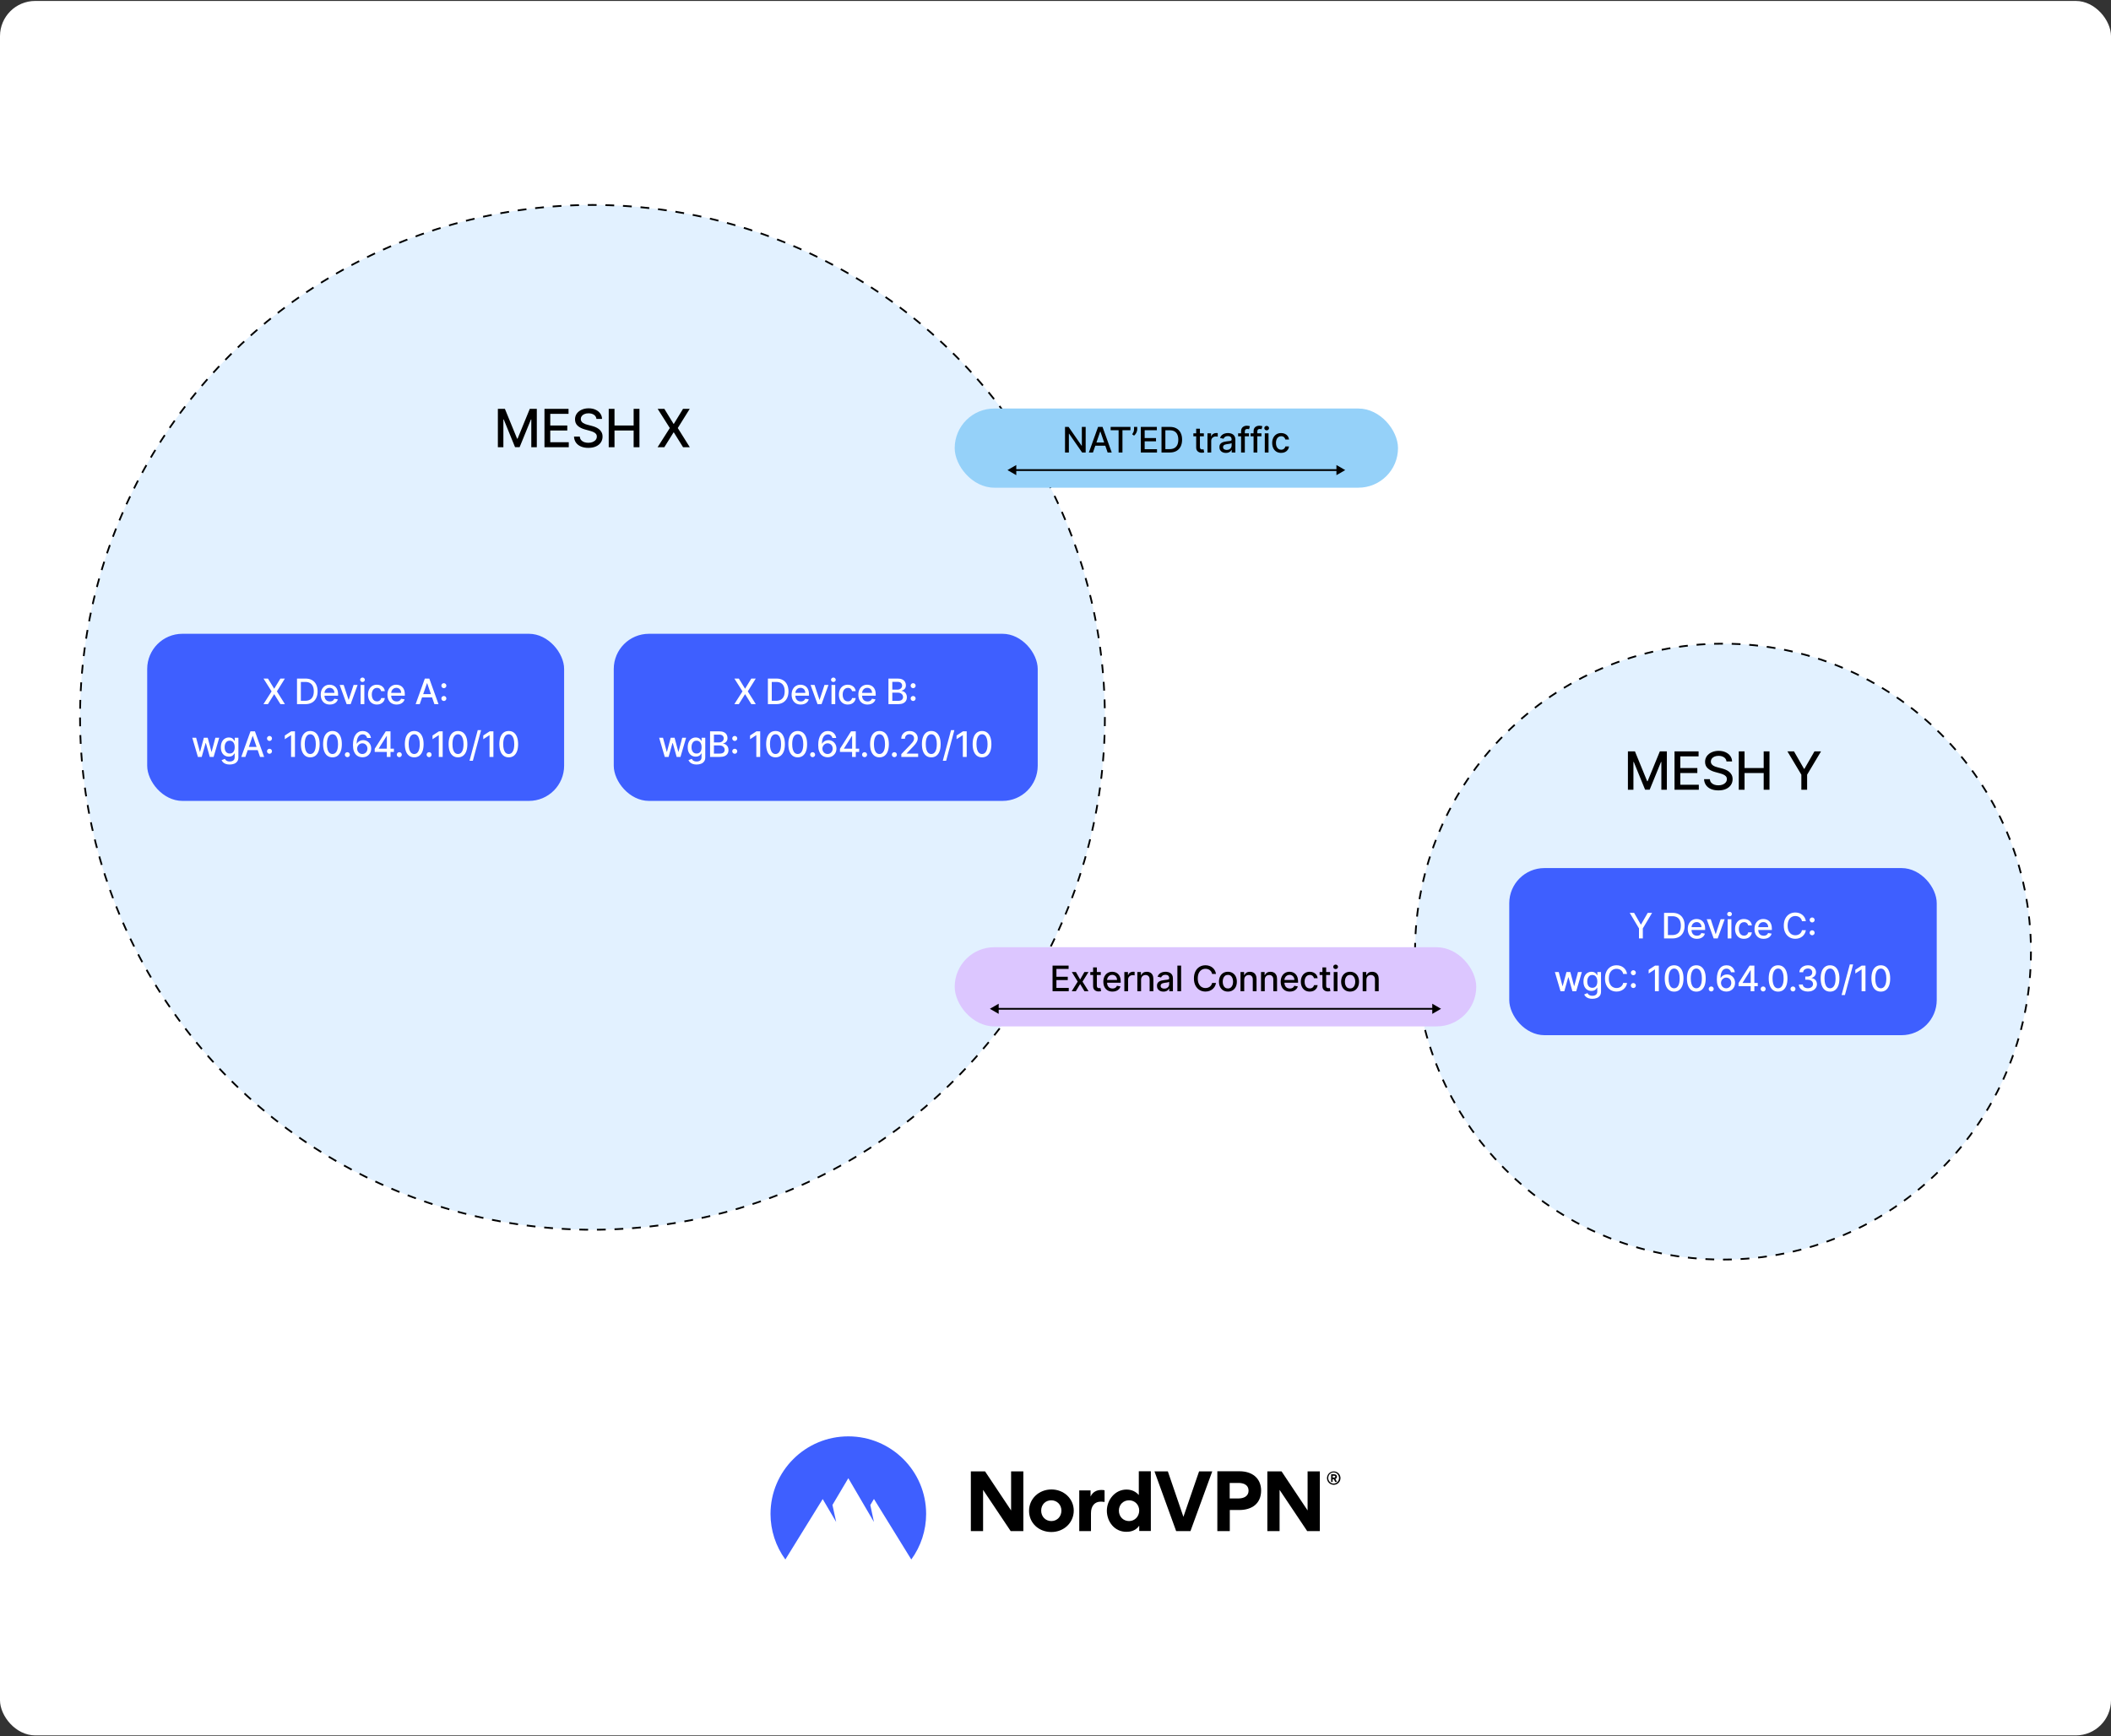 <svg fill="none" height="987" viewBox="0 0 1200 987" width="1200" xmlns="http://www.w3.org/2000/svg" xmlns:xlink="http://www.w3.org/1999/xlink"><rect x="0" y="0" width="1200" height="987" fill="#333333" stroke="none"/><clipPath id="clip0_2001_689"><path d="M47 756.54H1153V886.54H47Z"/></clipPath><rect fill="#ffffff" height="986" rx="20" width="1200" y=".54"/><circle cx="336.783" cy="407.796" fill="#e2f1ff" r="291.283" stroke="#000000" stroke-dasharray="5 5"/><rect fill="#3e5fff" height="95" rx="20" width="237" x="83.674" y="360.296"/><path d="M152.325 385.751 155.805 391.44H155.919L159.399 385.751H161.941L157.41 393.023 161.97 400.296H159.413L155.919 394.685H155.805L152.311 400.296H149.754L154.392 393.023 149.782 385.751H152.325ZM173.544 400.296H168.835V385.751H173.693C175.118 385.751 176.342 386.042 177.365 386.624 178.388 387.202 179.171 388.033 179.716 389.117 180.265 390.197 180.54 391.492 180.54 393.002 180.54 394.517 180.263 395.819 179.709 396.908 179.16 397.997 178.364 398.835 177.323 399.423 176.281 400.005 175.021 400.296 173.544 400.296ZM171.03 398.379H173.423C174.531 398.379 175.452 398.17 176.186 397.754 176.92 397.332 177.469 396.724 177.834 395.928 178.198 395.128 178.381 394.153 178.381 393.002 178.381 391.861 178.198 390.893 177.834 390.097 177.474 389.302 176.937 388.698 176.222 388.286 175.507 387.874 174.619 387.668 173.558 387.668H171.03V398.379ZM187.512 400.516C186.437 400.516 185.512 400.287 184.735 399.827 183.963 399.363 183.367 398.712 182.945 397.874 182.529 397.031 182.32 396.044 182.32 394.913 182.32 393.795 182.529 392.81 182.945 391.958 183.367 391.106 183.954 390.441 184.707 389.962 185.464 389.484 186.35 389.245 187.363 389.245 187.979 389.245 188.575 389.347 189.153 389.55 189.73 389.754 190.249 390.074 190.708 390.509 191.167 390.945 191.53 391.511 191.795 392.207 192.06 392.898 192.193 393.738 192.193 394.728V395.481H183.521V393.89H190.112C190.112 393.331 189.998 392.836 189.771 392.406 189.543 391.97 189.224 391.627 188.812 391.376 188.405 391.125 187.926 390.999 187.377 390.999 186.781 390.999 186.26 391.146 185.815 391.44 185.374 391.728 185.033 392.107 184.792 392.576 184.555 393.04 184.437 393.544 184.437 394.089V395.332C184.437 396.061 184.565 396.681 184.82 397.192 185.081 397.704 185.443 398.094 185.907 398.364 186.371 398.629 186.913 398.762 187.533 398.762 187.936 398.762 188.303 398.705 188.634 398.592 188.966 398.473 189.252 398.298 189.494 398.066 189.735 397.834 189.92 397.548 190.048 397.207L192.058 397.569C191.897 398.161 191.608 398.679 191.191 399.124 190.779 399.565 190.261 399.908 189.636 400.154 189.015 400.396 188.308 400.516 187.512 400.516ZM203.281 389.387 199.325 400.296H197.052L193.089 389.387H195.369L198.131 397.782H198.245L201.001 389.387H203.281ZM204.988 400.296V389.387H207.112V400.296H204.988ZM206.061 387.704C205.691 387.704 205.374 387.581 205.109 387.334 204.849 387.084 204.718 386.785 204.718 386.44 204.718 386.089 204.849 385.791 205.109 385.545 205.374 385.294 205.691 385.168 206.061 385.168 206.43 385.168 206.745 385.294 207.005 385.545 207.271 385.791 207.403 386.089 207.403 386.44 207.403 386.785 207.271 387.084 207.005 387.334 206.745 387.581 206.43 387.704 206.061 387.704ZM214.276 400.516C213.22 400.516 212.311 400.277 211.549 399.799 210.791 399.316 210.209 398.651 209.802 397.803 209.394 396.956 209.191 395.985 209.191 394.891 209.191 393.783 209.399 392.806 209.816 391.958 210.232 391.106 210.82 390.441 211.577 389.962 212.335 389.484 213.227 389.245 214.255 389.245 215.083 389.245 215.822 389.399 216.471 389.707 217.119 390.01 217.642 390.436 218.04 390.985 218.443 391.534 218.682 392.176 218.758 392.91H216.691C216.577 392.398 216.317 391.958 215.91 391.589 215.507 391.219 214.967 391.035 214.29 391.035 213.698 391.035 213.18 391.191 212.735 391.504 212.294 391.811 211.951 392.252 211.705 392.825 211.459 393.393 211.336 394.065 211.336 394.842 211.336 395.637 211.456 396.324 211.698 396.901 211.939 397.479 212.28 397.926 212.721 398.244 213.166 398.561 213.689 398.719 214.29 398.719 214.693 398.719 215.057 398.646 215.384 398.499 215.715 398.348 215.992 398.132 216.215 397.853 216.442 397.574 216.601 397.237 216.691 396.844H218.758C218.682 397.55 218.452 398.18 218.069 398.734 217.685 399.288 217.171 399.723 216.527 400.04 215.888 400.358 215.138 400.516 214.276 400.516ZM225.442 400.516C224.367 400.516 223.442 400.287 222.665 399.827 221.893 399.363 221.297 398.712 220.875 397.874 220.459 397.031 220.25 396.044 220.25 394.913 220.25 393.795 220.459 392.81 220.875 391.958 221.297 391.106 221.884 390.441 222.637 389.962 223.394 389.484 224.28 389.245 225.293 389.245 225.909 389.245 226.505 389.347 227.083 389.55 227.66 389.754 228.179 390.074 228.638 390.509 229.097 390.945 229.46 391.511 229.725 392.207 229.99 392.898 230.123 393.738 230.123 394.728V395.481H221.451V393.89H228.042C228.042 393.331 227.928 392.836 227.701 392.406 227.473 391.97 227.154 391.627 226.742 391.376 226.335 391.125 225.856 390.999 225.307 390.999 224.711 390.999 224.19 391.146 223.745 391.44 223.304 391.728 222.963 392.107 222.722 392.576 222.485 393.04 222.367 393.544 222.367 394.089V395.332C222.367 396.061 222.495 396.681 222.75 397.192 223.011 397.704 223.373 398.094 223.837 398.364 224.301 398.629 224.843 398.762 225.463 398.762 225.866 398.762 226.233 398.705 226.564 398.592 226.896 398.473 227.182 398.298 227.424 398.066 227.665 397.834 227.85 397.548 227.978 397.207L229.988 397.569C229.827 398.161 229.538 398.679 229.121 399.124 228.709 399.565 228.191 399.908 227.566 400.154 226.945 400.396 226.238 400.516 225.442 400.516ZM238.595 400.296H236.265L241.5 385.751H244.035L249.27 400.296H246.94L242.828 388.393H242.714L238.595 400.296ZM238.985 394.6H246.542V396.447H238.985V394.6ZM252.311 398.492C251.923 398.492 251.589 398.355 251.309 398.08 251.03 397.801 250.89 397.465 250.89 397.072 250.89 396.683 251.03 396.352 251.309 396.077 251.589 395.798 251.923 395.658 252.311 395.658 252.699 395.658 253.033 395.798 253.312 396.077 253.592 396.352 253.731 396.683 253.731 397.072 253.731 397.332 253.665 397.571 253.532 397.789 253.405 398.002 253.234 398.173 253.021 398.3 252.808 398.428 252.571 398.492 252.311 398.492ZM252.311 391.205C251.923 391.205 251.589 391.068 251.309 390.793 251.03 390.514 250.89 390.178 250.89 389.785 250.89 389.397 251.03 389.065 251.309 388.79 251.589 388.511 251.923 388.371 252.311 388.371 252.699 388.371 253.033 388.511 253.312 388.79 253.592 389.065 253.731 389.397 253.731 389.785 253.731 390.045 253.665 390.284 253.532 390.502 253.405 390.715 253.234 390.886 253.021 391.013 252.808 391.141 252.571 391.205 252.311 391.205ZM112.504 430.296 109.294 419.387H111.488L113.626 427.398H113.733L115.878 419.387H118.072L120.203 427.363H120.309L122.433 419.387H124.628L121.424 430.296H119.258L117.042 422.42H116.879L114.663 430.296H112.504ZM130.597 434.614C129.73 434.614 128.984 434.501 128.359 434.273 127.739 434.046 127.233 433.745 126.84 433.371 126.447 432.997 126.153 432.588 125.959 432.143L127.784 431.39C127.912 431.598 128.082 431.818 128.296 432.05 128.513 432.287 128.807 432.488 129.176 432.654 129.55 432.82 130.031 432.903 130.618 432.903 131.423 432.903 132.088 432.706 132.614 432.313 133.139 431.925 133.402 431.305 133.402 430.452V428.308H133.267C133.139 428.54 132.955 428.798 132.713 429.082 132.476 429.366 132.15 429.612 131.733 429.82 131.316 430.029 130.774 430.133 130.107 430.133 129.245 430.133 128.468 429.932 127.777 429.529 127.091 429.122 126.546 428.523 126.144 427.732 125.746 426.937 125.547 425.959 125.547 424.799 125.547 423.639 125.743 422.645 126.136 421.816 126.534 420.987 127.079 420.353 127.77 419.913 128.461 419.468 129.245 419.245 130.121 419.245 130.798 419.245 131.345 419.359 131.761 419.586 132.178 419.808 132.502 420.069 132.734 420.367 132.971 420.665 133.154 420.928 133.281 421.156H133.438V419.387H135.519V430.538C135.519 431.475 135.301 432.245 134.865 432.846 134.43 433.447 133.84 433.892 133.097 434.181 132.358 434.47 131.525 434.614 130.597 434.614ZM130.575 428.371C131.186 428.371 131.702 428.229 132.124 427.945 132.55 427.656 132.872 427.245 133.09 426.709 133.312 426.17 133.423 425.523 133.423 424.771 133.423 424.037 133.314 423.39 133.097 422.832 132.879 422.273 132.559 421.837 132.138 421.525 131.716 421.208 131.196 421.049 130.575 421.049 129.936 421.049 129.404 421.215 128.977 421.546 128.551 421.873 128.229 422.318 128.011 422.881 127.798 423.445 127.692 424.075 127.692 424.771 127.692 425.486 127.801 426.113 128.019 426.653 128.236 427.192 128.558 427.614 128.984 427.917 129.415 428.22 129.946 428.371 130.575 428.371ZM139.478 430.296H137.148L142.383 415.751H144.918L150.152 430.296H147.823L143.711 418.393H143.597L139.478 430.296ZM139.868 424.6H147.425V426.447H139.868V424.6ZM153.194 428.492C152.805 428.492 152.472 428.355 152.192 428.08 151.913 427.801 151.773 427.465 151.773 427.072 151.773 426.683 151.913 426.352 152.192 426.077 152.472 425.798 152.805 425.658 153.194 425.658 153.582 425.658 153.916 425.798 154.195 426.077 154.474 426.352 154.614 426.683 154.614 427.072 154.614 427.332 154.548 427.571 154.415 427.789 154.287 428.002 154.117 428.173 153.904 428.3 153.691 428.428 153.454 428.492 153.194 428.492ZM153.194 421.205C152.805 421.205 152.472 421.068 152.192 420.793 151.913 420.514 151.773 420.178 151.773 419.785 151.773 419.397 151.913 419.065 152.192 418.79 152.472 418.511 152.805 418.371 153.194 418.371 153.582 418.371 153.916 418.511 154.195 418.79 154.474 419.065 154.614 419.397 154.614 419.785 154.614 420.045 154.548 420.284 154.415 420.502 154.287 420.715 154.117 420.886 153.904 421.013 153.691 421.141 153.454 421.205 153.194 421.205ZM167.666 415.751V430.296H165.464V417.952H165.379L161.899 420.225V418.123L165.528 415.751H167.666ZM176.376 430.538C175.254 430.533 174.295 430.237 173.5 429.65 172.704 429.063 172.096 428.208 171.674 427.086 171.253 425.964 171.042 424.612 171.042 423.031 171.042 421.454 171.253 420.107 171.674 418.989 172.101 417.872 172.711 417.02 173.507 416.433 174.307 415.845 175.263 415.552 176.376 415.552 177.489 415.552 178.443 415.848 179.238 416.44 180.034 417.027 180.642 417.879 181.064 418.996 181.49 420.109 181.703 421.454 181.703 423.031 181.703 424.617 181.492 425.971 181.071 427.093 180.649 428.21 180.041 429.065 179.245 429.657 178.45 430.244 177.494 430.538 176.376 430.538ZM176.376 428.641C177.361 428.641 178.13 428.161 178.684 427.2 179.243 426.238 179.522 424.849 179.522 423.031 179.522 421.823 179.395 420.803 179.139 419.969 178.888 419.131 178.526 418.497 178.052 418.066 177.584 417.63 177.025 417.413 176.376 417.413 175.396 417.413 174.627 417.896 174.068 418.861 173.509 419.827 173.227 421.217 173.223 423.031 173.223 424.243 173.348 425.268 173.599 426.106 173.855 426.939 174.217 427.571 174.686 428.002 175.155 428.428 175.718 428.641 176.376 428.641ZM188.998 430.538C187.876 430.533 186.917 430.237 186.122 429.65 185.326 429.063 184.718 428.208 184.297 427.086 183.875 425.964 183.664 424.612 183.664 423.031 183.664 421.454 183.875 420.107 184.297 418.989 184.723 417.872 185.334 417.02 186.129 416.433 186.929 415.845 187.886 415.552 188.998 415.552 190.111 415.552 191.065 415.848 191.861 416.44 192.656 417.027 193.264 417.879 193.686 418.996 194.112 420.109 194.325 421.454 194.325 423.031 194.325 424.617 194.114 425.971 193.693 427.093 193.272 428.21 192.663 429.065 191.868 429.657 191.072 430.244 190.116 430.538 188.998 430.538ZM188.998 428.641C189.983 428.641 190.753 428.161 191.307 427.2 191.865 426.238 192.145 424.849 192.145 423.031 192.145 421.823 192.017 420.803 191.761 419.969 191.51 419.131 191.148 418.497 190.674 418.066 190.206 417.63 189.647 417.413 188.998 417.413 188.018 417.413 187.249 417.896 186.69 418.861 186.131 419.827 185.85 421.217 185.845 423.031 185.845 424.243 185.97 425.268 186.221 426.106 186.477 426.939 186.839 427.571 187.308 428.002 187.777 428.428 188.34 428.641 188.998 428.641ZM197.457 430.431C197.068 430.431 196.735 430.294 196.455 430.019 196.176 429.74 196.036 429.404 196.036 429.011 196.036 428.622 196.176 428.291 196.455 428.016 196.735 427.737 197.068 427.597 197.457 427.597 197.845 427.597 198.179 427.737 198.458 428.016 198.738 428.291 198.877 428.622 198.877 429.011 198.877 429.271 198.811 429.51 198.678 429.728 198.55 429.941 198.38 430.111 198.167 430.239 197.954 430.367 197.717 430.431 197.457 430.431ZM205.956 430.495C205.307 430.486 204.668 430.367 204.038 430.14 203.413 429.913 202.845 429.534 202.334 429.004 201.823 428.473 201.413 427.761 201.105 426.866 200.802 425.971 200.651 424.853 200.651 423.513 200.651 422.245 200.776 421.118 201.027 420.133 201.283 419.148 201.65 418.317 202.128 417.64 202.606 416.958 203.184 416.44 203.861 416.084 204.538 415.729 205.298 415.552 206.141 415.552 207.007 415.552 207.777 415.722 208.449 416.063 209.121 416.404 209.666 416.875 210.082 417.477 210.504 418.078 210.771 418.762 210.885 419.529H208.719C208.572 418.923 208.281 418.428 207.845 418.045 207.41 417.661 206.841 417.469 206.141 417.469 205.075 417.469 204.244 417.933 203.648 418.861 203.056 419.79 202.758 421.08 202.753 422.732H202.859C203.11 422.32 203.418 421.97 203.783 421.681 204.152 421.388 204.564 421.163 205.019 421.006 205.478 420.845 205.961 420.765 206.467 420.765 207.31 420.765 208.073 420.971 208.754 421.383 209.441 421.79 209.988 422.353 210.395 423.073 210.802 423.793 211.006 424.617 211.006 425.545 211.006 426.473 210.795 427.313 210.374 428.066 209.957 428.819 209.37 429.415 208.612 429.856 207.855 430.291 206.969 430.504 205.956 430.495ZM205.949 428.648C206.508 428.648 207.007 428.511 207.448 428.236 207.888 427.962 208.236 427.593 208.492 427.129 208.747 426.665 208.875 426.146 208.875 425.573 208.875 425.014 208.75 424.505 208.499 424.046 208.252 423.587 207.912 423.222 207.476 422.952 207.045 422.683 206.553 422.548 205.999 422.548 205.577 422.548 205.187 422.628 204.827 422.789 204.472 422.95 204.159 423.173 203.889 423.457 203.619 423.741 203.406 424.067 203.25 424.437 203.099 424.801 203.023 425.187 203.023 425.594 203.023 426.139 203.148 426.643 203.399 427.107 203.655 427.571 204.003 427.945 204.443 428.229 204.888 428.509 205.39 428.648 205.949 428.648ZM212.999 427.455V425.68L219.285 415.751H220.684V418.364H219.796L215.3 425.481V425.594H223.916V427.455H212.999ZM219.896 430.296V426.915L219.91 426.106V415.751H221.991V430.296H219.896ZM226.983 430.431C226.595 430.431 226.261 430.294 225.982 430.019 225.703 429.74 225.563 429.404 225.563 429.011 225.563 428.622 225.703 428.291 225.982 428.016 226.261 427.737 226.595 427.597 226.983 427.597 227.372 427.597 227.705 427.737 227.985 428.016 228.264 428.291 228.404 428.622 228.404 429.011 228.404 429.271 228.338 429.51 228.205 429.728 228.077 429.941 227.907 430.111 227.694 430.239 227.481 430.367 227.244 430.431 226.983 430.431ZM235.468 430.538C234.346 430.533 233.387 430.237 232.592 429.65 231.797 429.063 231.188 428.208 230.767 427.086 230.345 425.964 230.135 424.612 230.135 423.031 230.135 421.454 230.345 420.107 230.767 418.989 231.193 417.872 231.804 417.02 232.599 416.433 233.399 415.845 234.356 415.552 235.468 415.552 236.581 415.552 237.535 415.848 238.331 416.44 239.126 417.027 239.735 417.879 240.156 418.996 240.582 420.109 240.795 421.454 240.795 423.031 240.795 424.617 240.584 425.971 240.163 427.093 239.742 428.21 239.133 429.065 238.338 429.657 237.542 430.244 236.586 430.538 235.468 430.538ZM235.468 428.641C236.453 428.641 237.223 428.161 237.777 427.2 238.335 426.238 238.615 424.849 238.615 423.031 238.615 421.823 238.487 420.803 238.231 419.969 237.98 419.131 237.618 418.497 237.145 418.066 236.676 417.63 236.117 417.413 235.468 417.413 234.488 417.413 233.719 417.896 233.16 418.861 232.602 419.827 232.32 421.217 232.315 423.031 232.315 424.243 232.441 425.268 232.691 426.106 232.947 426.939 233.309 427.571 233.778 428.002 234.247 428.428 234.81 428.641 235.468 428.641ZM243.927 430.431C243.539 430.431 243.205 430.294 242.925 430.019 242.646 429.74 242.506 429.404 242.506 429.011 242.506 428.622 242.646 428.291 242.925 428.016 243.205 427.737 243.539 427.597 243.927 427.597 244.315 427.597 244.649 427.737 244.928 428.016 245.208 428.291 245.347 428.622 245.347 429.011 245.347 429.271 245.281 429.51 245.148 429.728 245.021 429.941 244.85 430.111 244.637 430.239 244.424 430.367 244.187 430.431 243.927 430.431ZM251.636 415.751V430.296H249.434V417.952H249.349L245.869 420.225V418.123L249.498 415.751H251.636ZM260.347 430.538C259.224 430.533 258.266 430.237 257.47 429.65 256.675 429.063 256.066 428.208 255.645 427.086 255.224 425.964 255.013 424.612 255.013 423.031 255.013 421.454 255.224 420.107 255.645 418.989 256.071 417.872 256.682 417.02 257.477 416.433 258.278 415.845 259.234 415.552 260.347 415.552 261.459 415.552 262.413 415.848 263.209 416.44 264.004 417.027 264.613 417.879 265.034 418.996 265.46 420.109 265.673 421.454 265.673 423.031 265.673 424.617 265.463 425.971 265.041 427.093 264.62 428.21 264.011 429.065 263.216 429.657 262.421 430.244 261.464 430.538 260.347 430.538ZM260.347 428.641C261.331 428.641 262.101 428.161 262.655 427.2 263.214 426.238 263.493 424.849 263.493 423.031 263.493 421.823 263.365 420.803 263.109 419.969 262.858 419.131 262.496 418.497 262.023 418.066 261.554 417.63 260.995 417.413 260.347 417.413 259.367 417.413 258.597 417.896 258.038 418.861 257.48 419.827 257.198 421.217 257.193 423.031 257.193 424.243 257.319 425.268 257.57 426.106 257.825 426.939 258.188 427.571 258.656 428.002 259.125 428.428 259.688 428.641 260.347 428.641ZM273.473 415.069 268.786 432.484H266.889L271.577 415.069H273.473ZM280.479 415.751V430.296H278.277V417.952H278.192L274.712 420.225V418.123L278.341 415.751H280.479ZM289.19 430.538C288.068 430.533 287.109 430.237 286.313 429.65 285.518 429.063 284.909 428.208 284.488 427.086 284.067 425.964 283.856 424.612 283.856 423.031 283.856 421.454 284.067 420.107 284.488 418.989 284.914 417.872 285.525 417.02 286.32 416.433 287.121 415.845 288.077 415.552 289.19 415.552 290.302 415.552 291.256 415.848 292.052 416.44 292.847 417.027 293.456 417.879 293.877 418.996 294.303 420.109 294.516 421.454 294.516 423.031 294.516 424.617 294.306 425.971 293.884 427.093 293.463 428.21 292.854 429.065 292.059 429.657 291.264 430.244 290.307 430.538 289.19 430.538ZM289.19 428.641C290.175 428.641 290.944 428.161 291.498 427.2 292.057 426.238 292.336 424.849 292.336 423.031 292.336 421.823 292.208 420.803 291.952 419.969 291.701 419.131 291.339 418.497 290.866 418.066 290.397 417.63 289.838 417.413 289.19 417.413 288.21 417.413 287.44 417.896 286.881 418.861 286.323 419.827 286.041 421.217 286.036 423.031 286.036 424.243 286.162 425.268 286.413 426.106 286.668 426.939 287.031 427.571 287.499 428.002 287.968 428.428 288.532 428.641 289.19 428.641Z" fill="#ffffff"/><rect fill="#3e5fff" height="95" rx="20" width="241" x="348.892" y="360.296"/><path d="M420.002 385.751 423.482 391.44H423.596L427.076 385.751H429.618L425.087 393.023 429.647 400.296H427.09L423.596 394.685H423.482L419.988 400.296H417.431L422.069 393.023 417.459 385.751H420.002ZM441.221 400.296H436.512V385.751H441.37C442.795 385.751 444.019 386.042 445.042 386.624 446.065 387.202 446.848 388.033 447.393 389.117 447.942 390.197 448.217 391.492 448.217 393.002 448.217 394.517 447.94 395.819 447.386 396.908 446.836 397.997 446.041 398.835 444.999 399.423 443.958 400.005 442.698 400.296 441.221 400.296ZM438.707 398.379H441.1C442.208 398.379 443.129 398.17 443.863 397.754 444.597 397.332 445.146 396.724 445.511 395.928 445.875 395.128 446.058 394.153 446.058 393.002 446.058 391.861 445.875 390.893 445.511 390.097 445.151 389.302 444.613 388.698 443.898 388.286 443.183 387.874 442.296 387.668 441.235 387.668H438.707V398.379ZM455.189 400.516C454.114 400.516 453.188 400.287 452.412 399.827 451.64 399.363 451.044 398.712 450.622 397.874 450.205 397.031 449.997 396.044 449.997 394.913 449.997 393.795 450.205 392.81 450.622 391.958 451.044 391.106 451.631 390.441 452.384 389.962 453.141 389.484 454.027 389.245 455.04 389.245 455.655 389.245 456.252 389.347 456.83 389.55 457.407 389.754 457.926 390.074 458.385 390.509 458.844 390.945 459.206 391.511 459.472 392.207 459.737 392.898 459.869 393.738 459.869 394.728V395.481H451.197V393.89H457.788C457.788 393.331 457.675 392.836 457.447 392.406 457.22 391.97 456.901 391.627 456.489 391.376 456.081 391.125 455.603 390.999 455.054 390.999 454.457 390.999 453.937 391.146 453.491 391.44 453.051 391.728 452.71 392.107 452.469 392.576 452.232 393.04 452.114 393.544 452.114 394.089V395.332C452.114 396.061 452.241 396.681 452.497 397.192 452.758 397.704 453.12 398.094 453.584 398.364 454.048 398.629 454.59 398.762 455.21 398.762 455.613 398.762 455.98 398.705 456.311 398.592 456.643 398.473 456.929 398.298 457.17 398.066 457.412 397.834 457.597 397.548 457.724 397.207L459.734 397.569C459.573 398.161 459.285 398.679 458.868 399.124 458.456 399.565 457.937 399.908 457.312 400.154 456.692 400.396 455.984 400.516 455.189 400.516ZM470.957 389.387 467.001 400.296H464.729L460.766 389.387H463.045L465.808 397.782H465.922L468.678 389.387H470.957ZM472.665 400.296V389.387H474.789V400.296H472.665ZM473.738 387.704C473.368 387.704 473.051 387.581 472.786 387.334 472.525 387.084 472.395 386.785 472.395 386.44 472.395 386.089 472.525 385.791 472.786 385.545 473.051 385.294 473.368 385.168 473.738 385.168 474.107 385.168 474.422 385.294 474.682 385.545 474.947 385.791 475.08 386.089 475.08 386.44 475.08 386.785 474.947 387.084 474.682 387.334 474.422 387.581 474.107 387.704 473.738 387.704ZM481.953 400.516C480.897 400.516 479.988 400.277 479.225 399.799 478.468 399.316 477.886 398.651 477.478 397.803 477.071 396.956 476.868 395.985 476.868 394.891 476.868 393.783 477.076 392.806 477.493 391.958 477.909 391.106 478.496 390.441 479.254 389.962 480.011 389.484 480.904 389.245 481.931 389.245 482.76 389.245 483.499 389.399 484.147 389.707 484.796 390.01 485.319 390.436 485.717 390.985 486.119 391.534 486.359 392.176 486.434 392.91H484.368C484.254 392.398 483.993 391.958 483.586 391.589 483.184 391.219 482.644 391.035 481.967 391.035 481.375 391.035 480.857 391.191 480.412 391.504 479.971 391.811 479.628 392.252 479.382 392.825 479.136 393.393 479.012 394.065 479.012 394.842 479.012 395.637 479.133 396.324 479.375 396.901 479.616 397.479 479.957 397.926 480.397 398.244 480.842 398.561 481.366 398.719 481.967 398.719 482.369 398.719 482.734 398.646 483.061 398.499 483.392 398.348 483.669 398.132 483.892 397.853 484.119 397.574 484.278 397.237 484.368 396.844H486.434C486.359 397.55 486.129 398.18 485.745 398.734 485.362 399.288 484.848 399.723 484.204 400.04 483.565 400.358 482.814 400.516 481.953 400.516ZM493.119 400.516C492.044 400.516 491.118 400.287 490.342 399.827 489.57 399.363 488.974 398.712 488.552 397.874 488.136 397.031 487.927 396.044 487.927 394.913 487.927 393.795 488.136 392.81 488.552 391.958 488.974 391.106 489.561 390.441 490.314 389.962 491.071 389.484 491.957 389.245 492.97 389.245 493.585 389.245 494.182 389.347 494.76 389.55 495.337 389.754 495.856 390.074 496.315 390.509 496.774 390.945 497.136 391.511 497.402 392.207 497.667 392.898 497.799 393.738 497.799 394.728V395.481H489.127V393.89H495.718C495.718 393.331 495.605 392.836 495.377 392.406 495.15 391.97 494.831 391.627 494.419 391.376 494.011 391.125 493.533 390.999 492.984 390.999 492.387 390.999 491.867 391.146 491.421 391.44 490.981 391.728 490.64 392.107 490.399 392.576 490.162 393.04 490.044 393.544 490.044 394.089V395.332C490.044 396.061 490.171 396.681 490.427 397.192 490.688 397.704 491.05 398.094 491.514 398.364 491.978 398.629 492.52 398.762 493.14 398.762 493.543 398.762 493.91 398.705 494.241 398.592 494.573 398.473 494.859 398.298 495.1 398.066 495.342 397.834 495.527 397.548 495.654 397.207L497.664 397.569C497.503 398.161 497.215 398.679 496.798 399.124 496.386 399.565 495.868 399.908 495.243 400.154 494.622 400.396 493.914 400.516 493.119 400.516ZM505.043 400.296V385.751H510.37C511.402 385.751 512.256 385.921 512.934 386.262 513.611 386.598 514.117 387.055 514.453 387.633 514.79 388.206 514.958 388.852 514.958 389.572 514.958 390.178 514.846 390.689 514.624 391.106 514.401 391.518 514.103 391.849 513.729 392.1 513.36 392.346 512.952 392.526 512.507 392.64V392.782C512.99 392.806 513.461 392.962 513.921 393.251 514.385 393.535 514.768 393.94 515.071 394.465 515.374 394.991 515.526 395.63 515.526 396.383 515.526 397.126 515.351 397.794 515 398.386 514.655 398.973 514.12 399.439 513.395 399.785 512.671 400.126 511.745 400.296 510.618 400.296H505.043ZM507.238 398.414H510.405C511.456 398.414 512.209 398.21 512.664 397.803 513.118 397.396 513.345 396.887 513.345 396.276 513.345 395.817 513.229 395.396 512.997 395.012 512.765 394.629 512.434 394.323 512.003 394.096 511.577 393.869 511.07 393.755 510.483 393.755H507.238V398.414ZM507.238 392.043H510.178C510.67 392.043 511.113 391.949 511.506 391.759 511.904 391.57 512.219 391.305 512.451 390.964 512.687 390.618 512.806 390.211 512.806 389.742 512.806 389.141 512.595 388.637 512.174 388.229 511.752 387.822 511.106 387.619 510.235 387.619H507.238V392.043ZM519.07 398.492C518.681 398.492 518.347 398.355 518.068 398.08 517.789 397.801 517.649 397.465 517.649 397.072 517.649 396.683 517.789 396.352 518.068 396.077 518.347 395.798 518.681 395.658 519.07 395.658 519.458 395.658 519.792 395.798 520.071 396.077 520.35 396.352 520.49 396.683 520.49 397.072 520.49 397.332 520.424 397.571 520.291 397.789 520.163 398.002 519.993 398.173 519.78 398.3 519.567 398.428 519.33 398.492 519.07 398.492ZM519.07 391.205C518.681 391.205 518.347 391.068 518.068 390.793 517.789 390.514 517.649 390.178 517.649 389.785 517.649 389.397 517.789 389.065 518.068 388.79 518.347 388.511 518.681 388.371 519.07 388.371 519.458 388.371 519.792 388.511 520.071 388.79 520.35 389.065 520.49 389.397 520.49 389.785 520.49 390.045 520.424 390.284 520.291 390.502 520.163 390.715 519.993 390.886 519.78 391.013 519.567 391.141 519.33 391.205 519.07 391.205ZM377.896 430.296 374.685 419.387H376.88L379.018 427.398H379.124L381.269 419.387H383.464L385.594 427.363H385.701L387.825 419.387H390.019L386.816 430.296H384.65L382.434 422.42H382.271L380.055 430.296H377.896ZM395.988 434.614C395.122 434.614 394.376 434.501 393.751 434.273 393.131 434.046 392.624 433.745 392.231 433.371 391.838 432.997 391.545 432.588 391.351 432.143L393.176 431.39C393.304 431.598 393.474 431.818 393.687 432.05 393.905 432.287 394.199 432.488 394.568 432.654 394.942 432.82 395.422 432.903 396.01 432.903 396.815 432.903 397.48 432.706 398.005 432.313 398.531 431.925 398.794 431.305 398.794 430.452V428.308H398.659C398.531 428.54 398.346 428.798 398.105 429.082 397.868 429.366 397.541 429.612 397.125 429.82 396.708 430.029 396.166 430.133 395.498 430.133 394.636 430.133 393.86 429.932 393.169 429.529 392.482 429.122 391.938 428.523 391.535 427.732 391.137 426.937 390.939 425.959 390.939 424.799 390.939 423.639 391.135 422.645 391.528 421.816 391.926 420.987 392.47 420.353 393.162 419.913 393.853 419.468 394.636 419.245 395.512 419.245 396.19 419.245 396.736 419.359 397.153 419.586 397.57 419.808 397.894 420.069 398.126 420.367 398.363 420.665 398.545 420.928 398.673 421.156H398.829V419.387H400.91V430.538C400.91 431.475 400.692 432.245 400.257 432.846 399.821 433.447 399.232 433.892 398.488 434.181 397.75 434.47 396.916 434.614 395.988 434.614ZM395.967 428.371C396.578 428.371 397.094 428.229 397.515 427.945 397.941 427.656 398.263 427.245 398.481 426.709 398.704 426.17 398.815 425.523 398.815 424.771 398.815 424.037 398.706 423.39 398.488 422.832 398.27 422.273 397.951 421.837 397.529 421.525 397.108 421.208 396.587 421.049 395.967 421.049 395.328 421.049 394.795 421.215 394.369 421.546 393.943 421.873 393.621 422.318 393.403 422.881 393.19 423.445 393.083 424.075 393.083 424.771 393.083 425.486 393.192 426.113 393.41 426.653 393.628 427.192 393.95 427.614 394.376 427.917 394.807 428.22 395.337 428.371 395.967 428.371ZM403.641 430.296V415.751H408.967C410 415.751 410.854 415.921 411.531 416.262 412.208 416.598 412.715 417.055 413.051 417.633 413.387 418.206 413.555 418.852 413.555 419.572 413.555 420.178 413.444 420.689 413.222 421.106 412.999 421.518 412.701 421.849 412.327 422.1 411.957 422.346 411.55 422.526 411.105 422.64V422.782C411.588 422.806 412.059 422.962 412.518 423.251 412.982 423.535 413.366 423.94 413.669 424.465 413.972 424.991 414.124 425.63 414.124 426.383 414.124 427.126 413.948 427.794 413.598 428.386 413.252 428.973 412.717 429.439 411.993 429.785 411.268 430.126 410.343 430.296 409.216 430.296H403.641ZM405.835 428.414H409.003C410.054 428.414 410.807 428.21 411.261 427.803 411.716 427.396 411.943 426.887 411.943 426.276 411.943 425.817 411.827 425.396 411.595 425.012 411.363 424.629 411.032 424.323 410.601 424.096 410.175 423.869 409.668 423.755 409.081 423.755H405.835V428.414ZM405.835 422.043H408.776C409.268 422.043 409.711 421.949 410.104 421.759 410.501 421.57 410.816 421.305 411.048 420.964 411.285 420.618 411.403 420.211 411.403 419.742 411.403 419.141 411.193 418.637 410.771 418.229 410.35 417.822 409.704 417.619 408.832 417.619H405.835V422.043ZM417.667 428.492C417.279 428.492 416.945 428.355 416.666 428.08 416.386 427.801 416.247 427.465 416.247 427.072 416.247 426.683 416.386 426.352 416.666 426.077 416.945 425.798 417.279 425.658 417.667 425.658 418.056 425.658 418.389 425.798 418.669 426.077 418.948 426.352 419.088 426.683 419.088 427.072 419.088 427.332 419.021 427.571 418.889 427.789 418.761 428.002 418.591 428.173 418.377 428.3 418.164 428.428 417.928 428.492 417.667 428.492ZM417.667 421.205C417.279 421.205 416.945 421.068 416.666 420.793 416.386 420.514 416.247 420.178 416.247 419.785 416.247 419.397 416.386 419.065 416.666 418.79 416.945 418.511 417.279 418.371 417.667 418.371 418.056 418.371 418.389 418.511 418.669 418.79 418.948 419.065 419.088 419.397 419.088 419.785 419.088 420.045 419.021 420.284 418.889 420.502 418.761 420.715 418.591 420.886 418.377 421.013 418.164 421.141 417.928 421.205 417.667 421.205ZM432.139 415.751V430.296H429.937V417.952H429.852L426.372 420.225V418.123L430.001 415.751H432.139ZM440.85 430.538C439.728 430.533 438.769 430.237 437.973 429.65 437.178 429.063 436.569 428.208 436.148 427.086 435.727 425.964 435.516 424.612 435.516 423.031 435.516 421.454 435.727 420.107 436.148 418.989 436.574 417.872 437.185 417.02 437.98 416.433 438.781 415.845 439.737 415.552 440.85 415.552 441.962 415.552 442.917 415.848 443.712 416.44 444.507 417.027 445.116 417.879 445.537 418.996 445.963 420.109 446.176 421.454 446.176 423.031 446.176 424.617 445.966 425.971 445.544 427.093 445.123 428.21 444.515 429.065 443.719 429.657 442.924 430.244 441.967 430.538 440.85 430.538ZM440.85 428.641C441.835 428.641 442.604 428.161 443.158 427.2 443.717 426.238 443.996 424.849 443.996 423.031 443.996 421.823 443.868 420.803 443.613 419.969 443.362 419.131 442.999 418.497 442.526 418.066 442.057 417.63 441.498 417.413 440.85 417.413 439.87 417.413 439.1 417.896 438.542 418.861 437.983 419.827 437.701 421.217 437.696 423.031 437.696 424.243 437.822 425.268 438.073 426.106 438.328 426.939 438.691 427.571 439.159 428.002 439.628 428.428 440.192 428.641 440.85 428.641ZM453.472 430.538C452.35 430.533 451.391 430.237 450.596 429.65 449.8 429.063 449.192 428.208 448.77 427.086 448.349 425.964 448.138 424.612 448.138 423.031 448.138 421.454 448.349 420.107 448.77 418.989 449.196 417.872 449.807 417.02 450.603 416.433 451.403 415.845 452.359 415.552 453.472 415.552 454.585 415.552 455.539 415.848 456.334 416.44 457.13 417.027 457.738 417.879 458.159 418.996 458.586 420.109 458.799 421.454 458.799 423.031 458.799 424.617 458.588 425.971 458.167 427.093 457.745 428.21 457.137 429.065 456.341 429.657 455.546 430.244 454.589 430.538 453.472 430.538ZM453.472 428.641C454.457 428.641 455.226 428.161 455.78 427.2 456.339 426.238 456.618 424.849 456.618 423.031 456.618 421.823 456.49 420.803 456.235 419.969 455.984 419.131 455.622 418.497 455.148 418.066 454.679 417.63 454.121 417.413 453.472 417.413 452.492 417.413 451.722 417.896 451.164 418.861 450.605 419.827 450.323 421.217 450.319 423.031 450.319 424.243 450.444 425.268 450.695 426.106 450.951 426.939 451.313 427.571 451.782 428.002 452.25 428.428 452.814 428.641 453.472 428.641ZM461.93 430.431C461.542 430.431 461.208 430.294 460.929 430.019 460.65 429.74 460.51 429.404 460.51 429.011 460.51 428.622 460.65 428.291 460.929 428.016 461.208 427.737 461.542 427.597 461.93 427.597 462.319 427.597 462.652 427.737 462.932 428.016 463.211 428.291 463.351 428.622 463.351 429.011 463.351 429.271 463.285 429.51 463.152 429.728 463.024 429.941 462.854 430.111 462.641 430.239 462.428 430.367 462.191 430.431 461.93 430.431ZM470.43 430.495C469.781 430.486 469.142 430.367 468.512 430.14 467.887 429.913 467.319 429.534 466.808 429.004 466.296 428.473 465.887 427.761 465.579 426.866 465.276 425.971 465.124 424.853 465.124 423.513 465.124 422.245 465.25 421.118 465.501 420.133 465.756 419.148 466.123 418.317 466.602 417.64 467.08 416.958 467.657 416.44 468.334 416.084 469.012 415.729 469.772 415.552 470.614 415.552 471.481 415.552 472.25 415.722 472.923 416.063 473.595 416.404 474.139 416.875 474.556 417.477 474.977 418.078 475.245 418.762 475.359 419.529H473.192C473.046 418.923 472.754 418.428 472.319 418.045 471.883 417.661 471.315 417.469 470.614 417.469 469.549 417.469 468.718 417.933 468.121 418.861 467.53 419.79 467.231 421.08 467.227 422.732H467.333C467.584 422.32 467.892 421.97 468.256 421.681 468.626 421.388 469.038 421.163 469.492 421.006 469.951 420.845 470.434 420.765 470.941 420.765 471.784 420.765 472.546 420.971 473.228 421.383 473.915 421.79 474.461 422.353 474.869 423.073 475.276 423.793 475.479 424.617 475.479 425.545 475.479 426.473 475.269 427.313 474.847 428.066 474.431 428.819 473.843 429.415 473.086 429.856 472.328 430.291 471.443 430.504 470.43 430.495ZM470.423 428.648C470.981 428.648 471.481 428.511 471.921 428.236 472.361 427.962 472.709 427.593 472.965 427.129 473.221 426.665 473.349 426.146 473.349 425.573 473.349 425.014 473.223 424.505 472.972 424.046 472.726 423.587 472.385 423.222 471.95 422.952 471.519 422.683 471.026 422.548 470.472 422.548 470.051 422.548 469.66 422.628 469.3 422.789 468.945 422.95 468.633 423.173 468.363 423.457 468.093 423.741 467.88 424.067 467.724 424.437 467.572 424.801 467.496 425.187 467.496 425.594 467.496 426.139 467.622 426.643 467.873 427.107 468.129 427.571 468.477 427.945 468.917 428.229 469.362 428.509 469.864 428.648 470.423 428.648ZM477.473 427.455V425.68L483.759 415.751H485.158V418.364H484.27L479.774 425.481V425.594H488.389V427.455H477.473ZM484.369 430.296V426.915L484.384 426.106V415.751H486.464V430.296H484.369ZM491.457 430.431C491.069 430.431 490.735 430.294 490.456 430.019 490.176 429.74 490.037 429.404 490.037 429.011 490.037 428.622 490.176 428.291 490.456 428.016 490.735 427.737 491.069 427.597 491.457 427.597 491.845 427.597 492.179 427.737 492.458 428.016 492.738 428.291 492.877 428.622 492.877 429.011 492.877 429.271 492.811 429.51 492.679 429.728 492.551 429.941 492.38 430.111 492.167 430.239 491.954 430.367 491.717 430.431 491.457 430.431ZM499.942 430.538C498.82 430.533 497.861 430.237 497.066 429.65 496.27 429.063 495.662 428.208 495.24 427.086 494.819 425.964 494.608 424.612 494.608 423.031 494.608 421.454 494.819 420.107 495.24 418.989 495.667 417.872 496.277 417.02 497.073 416.433 497.873 415.845 498.829 415.552 499.942 415.552 501.055 415.552 502.009 415.848 502.804 416.44 503.6 417.027 504.208 417.879 504.63 418.996 505.056 420.109 505.269 421.454 505.269 423.031 505.269 424.617 505.058 425.971 504.637 427.093 504.215 428.21 503.607 429.065 502.811 429.657 502.016 430.244 501.06 430.538 499.942 430.538ZM499.942 428.641C500.927 428.641 501.696 428.161 502.25 427.2 502.809 426.238 503.088 424.849 503.088 423.031 503.088 421.823 502.961 420.803 502.705 419.969 502.454 419.131 502.092 418.497 501.618 418.066 501.149 417.63 500.591 417.413 499.942 417.413 498.962 417.413 498.193 417.896 497.634 418.861 497.075 419.827 496.793 421.217 496.789 423.031 496.789 424.243 496.914 425.268 497.165 426.106 497.421 426.939 497.783 427.571 498.252 428.002 498.72 428.428 499.284 428.641 499.942 428.641ZM508.401 430.431C508.012 430.431 507.678 430.294 507.399 430.019 507.12 429.74 506.98 429.404 506.98 429.011 506.98 428.622 507.12 428.291 507.399 428.016 507.678 427.737 508.012 427.597 508.401 427.597 508.789 427.597 509.123 427.737 509.402 428.016 509.681 428.291 509.821 428.622 509.821 429.011 509.821 429.271 509.755 429.51 509.622 429.728 509.494 429.941 509.324 430.111 509.111 430.239 508.898 430.367 508.661 430.431 508.401 430.431ZM512.349 430.296V428.705L517.271 423.606C517.796 423.052 518.23 422.567 518.571 422.15 518.916 421.728 519.174 421.328 519.345 420.95 519.515 420.571 519.6 420.168 519.6 419.742 519.6 419.259 519.487 418.843 519.26 418.492 519.032 418.137 518.722 417.865 518.329 417.675 517.936 417.481 517.493 417.384 517.001 417.384 516.48 417.384 516.026 417.491 515.637 417.704 515.249 417.917 514.951 418.218 514.743 418.606 514.534 418.994 514.43 419.449 514.43 419.969H512.335C512.335 419.084 512.538 418.31 512.946 417.647 513.353 416.984 513.912 416.47 514.622 416.106 515.332 415.736 516.139 415.552 517.044 415.552 517.957 415.552 518.762 415.734 519.458 416.099 520.159 416.459 520.706 416.951 521.099 417.576 521.492 418.196 521.689 418.897 521.689 419.678 521.689 420.218 521.587 420.746 521.383 421.262 521.184 421.778 520.836 422.353 520.339 422.988 519.842 423.618 519.151 424.382 518.265 425.282L515.375 428.308V428.414H521.923V430.296H512.349ZM529.391 430.538C528.268 430.533 527.31 430.237 526.514 429.65 525.719 429.063 525.11 428.208 524.689 427.086 524.267 425.964 524.057 424.612 524.057 423.031 524.057 421.454 524.267 420.107 524.689 418.989 525.115 417.872 525.726 417.02 526.521 416.433 527.321 415.845 528.278 415.552 529.391 415.552 530.503 415.552 531.457 415.848 532.253 416.44 533.048 417.027 533.657 417.879 534.078 418.996 534.504 420.109 534.717 421.454 534.717 423.031 534.717 424.617 534.507 425.971 534.085 427.093 533.664 428.21 533.055 429.065 532.26 429.657 531.464 430.244 530.508 430.538 529.391 430.538ZM529.391 428.641C530.375 428.641 531.145 428.161 531.699 427.2 532.258 426.238 532.537 424.849 532.537 423.031 532.537 421.823 532.409 420.803 532.153 419.969 531.902 419.131 531.54 418.497 531.067 418.066 530.598 417.63 530.039 417.413 529.391 417.413 528.41 417.413 527.641 417.896 527.082 418.861 526.524 419.827 526.242 421.217 526.237 423.031 526.237 424.243 526.363 425.268 526.614 426.106 526.869 426.939 527.231 427.571 527.7 428.002 528.169 428.428 528.732 428.641 529.391 428.641ZM542.517 415.069 537.83 432.484H535.933L540.621 415.069H542.517ZM549.523 415.751V430.296H547.321V417.952H547.236L543.756 420.225V418.123L547.385 415.751H549.523ZM558.234 430.538C557.111 430.533 556.153 430.237 555.357 429.65 554.562 429.063 553.953 428.208 553.532 427.086 553.111 425.964 552.9 424.612 552.9 423.031 552.9 421.454 553.111 420.107 553.532 418.989 553.958 417.872 554.569 417.02 555.364 416.433 556.164 415.845 557.121 415.552 558.234 415.552 559.346 415.552 560.3 415.848 561.096 416.44 561.891 417.027 562.5 417.879 562.921 418.996 563.347 420.109 563.56 421.454 563.56 423.031 563.56 424.617 563.35 425.971 562.928 427.093 562.507 428.21 561.898 429.065 561.103 429.657 560.307 430.244 559.351 430.538 558.234 430.538ZM558.234 428.641C559.218 428.641 559.988 428.161 560.542 427.2 561.101 426.238 561.38 424.849 561.38 423.031 561.38 421.823 561.252 420.803 560.996 419.969 560.745 419.131 560.383 418.497 559.91 418.066 559.441 417.63 558.882 417.413 558.234 417.413 557.253 417.413 556.484 417.896 555.925 418.861 555.367 419.827 555.085 421.217 555.08 423.031 555.08 424.243 555.206 425.268 555.457 426.106 555.712 426.939 556.075 427.571 556.543 428.002 557.012 428.428 557.575 428.641 558.234 428.641Z" fill="#ffffff"/><path d="M283.014 232.417H287.009L293.955 249.378H294.211L301.157 232.417H305.152V254.236H302.02V238.447H301.817L295.382 254.204H292.783L286.348 238.437H286.146V254.236H283.014V232.417ZM309.506 254.236V232.417H323.185V235.251H312.798V241.899H322.471V244.722H312.798V251.402H323.313V254.236H309.506ZM339.05 238.149C338.936 237.14 338.467 236.359 337.643 235.805 336.82 235.244 335.783 234.964 334.533 234.964 333.638 234.964 332.864 235.106 332.21 235.39 331.557 235.667 331.049 236.05 330.687 236.54 330.332 237.023 330.154 237.574 330.154 238.192 330.154 238.71 330.275 239.157 330.516 239.534 330.765 239.91 331.088 240.226 331.486 240.482 331.891 240.731 332.324 240.94 332.786 241.111 333.247 241.274 333.691 241.409 334.117 241.515L336.248 242.069C336.944 242.24 337.658 242.471 338.389 242.762 339.121 243.053 339.799 243.437 340.424 243.912 341.049 244.388 341.553 244.978 341.937 245.681 342.327 246.384 342.523 247.226 342.523 248.206 342.523 249.442 342.203 250.539 341.564 251.498 340.932 252.456 340.012 253.213 338.805 253.767 337.604 254.321 336.152 254.598 334.447 254.598 332.814 254.598 331.401 254.339 330.207 253.82 329.014 253.302 328.08 252.567 327.406 251.615 326.731 250.656 326.358 249.52 326.287 248.206H329.59C329.653 248.994 329.909 249.651 330.357 250.177 330.811 250.695 331.39 251.082 332.093 251.338 332.803 251.586 333.581 251.711 334.426 251.711 335.357 251.711 336.184 251.565 336.908 251.274 337.64 250.976 338.215 250.564 338.634 250.038 339.053 249.505 339.263 248.884 339.263 248.174 339.263 247.527 339.078 246.998 338.709 246.586 338.347 246.175 337.853 245.834 337.228 245.564 336.61 245.294 335.911 245.056 335.129 244.85L332.551 244.147C330.804 243.671 329.419 242.971 328.396 242.048 327.381 241.125 326.873 239.903 326.873 238.383 326.873 237.126 327.214 236.029 327.896 235.091 328.577 234.154 329.501 233.426 330.666 232.907 331.83 232.382 333.144 232.119 334.607 232.119 336.085 232.119 337.388 232.378 338.517 232.897 339.653 233.415 340.548 234.129 341.202 235.038 341.855 235.94 342.196 236.977 342.224 238.149H339.05ZM346.025 254.236V232.417H349.316V241.899H360.194V232.417H363.496V254.236H360.194V244.722H349.316V254.236H346.025ZM377.656 232.417 382.876 240.951H383.047L388.267 232.417H392.081L385.284 243.327 392.123 254.236H388.288L383.047 245.819H382.876L377.635 254.236H373.8L380.756 243.327 373.842 232.417H377.656Z" fill="#000000"/><circle cx="979.439" cy="540.98" fill="#e2f1ff" r="175.061" stroke="#000000" stroke-dasharray="5 5"/><rect fill="#95d1f9" height="45" rx="22.5" width="251.994" x="542.702" y="232.236"/><path d="M617.151 242.69V257.236H615.134L607.74 246.568H607.605V257.236H605.411V242.69H607.442L614.842 253.372H614.977V242.69H617.151ZM621.293 257.236H618.963L624.198 242.69H626.733L631.967 257.236H629.638L625.526 245.332H625.412L621.293 257.236ZM621.683 251.54H629.24V253.386H621.683V251.54ZM631.344 244.579V242.69H642.601V244.579H638.063V257.236H635.875V244.579H631.344ZM646.455 242.69V244.054C646.455 244.456 646.38 244.88 646.228 245.325 646.081 245.765 645.873 246.189 645.603 246.596 645.333 247.004 645.016 247.354 644.651 247.648L643.6 246.895C643.88 246.487 644.121 246.054 644.325 245.595 644.533 245.136 644.637 244.629 644.637 244.075V242.69H646.455ZM648.497 257.236V242.69H657.616V244.579H650.692V249.011H657.14V250.893H650.692V255.346H657.701V257.236H648.497ZM664.969 257.236H660.26V242.69H665.118C666.543 242.69 667.767 242.981 668.79 243.564 669.812 244.141 670.596 244.972 671.14 246.057 671.69 247.136 671.964 248.431 671.964 249.942 671.964 251.457 671.687 252.759 671.133 253.848 670.584 254.937 669.789 255.775 668.747 256.362 667.705 256.944 666.446 257.236 664.969 257.236ZM662.454 255.318H664.848C665.956 255.318 666.877 255.11 667.611 254.693 668.344 254.272 668.894 253.663 669.258 252.868 669.623 252.068 669.805 251.092 669.805 249.942 669.805 248.8 669.623 247.832 669.258 247.037 668.898 246.241 668.361 245.638 667.646 245.226 666.931 244.814 666.043 244.608 664.983 244.608H662.454V255.318ZM684.332 246.327V248.031H678.373V246.327H684.332ZM679.971 243.713H682.095V254.032C682.095 254.444 682.156 254.755 682.28 254.963 682.403 255.166 682.561 255.306 682.755 255.382 682.954 255.453 683.17 255.488 683.402 255.488 683.572 255.488 683.721 255.477 683.849 255.453 683.977 255.429 684.076 255.41 684.147 255.396L684.531 257.15C684.408 257.198 684.233 257.245 684.005 257.292 683.778 257.344 683.494 257.373 683.153 257.378 682.594 257.387 682.074 257.288 681.591 257.079 681.108 256.871 680.717 256.549 680.419 256.113 680.12 255.678 679.971 255.131 679.971 254.473V243.713ZM686.393 257.236V246.327H688.446V248.059H688.559C688.758 247.472 689.109 247.011 689.611 246.675 690.117 246.334 690.69 246.163 691.329 246.163 691.462 246.163 691.618 246.168 691.798 246.177 691.983 246.187 692.127 246.199 692.231 246.213V248.244C692.146 248.22 691.995 248.194 691.777 248.166 691.559 248.133 691.341 248.116 691.123 248.116 690.621 248.116 690.174 248.223 689.781 248.436 689.393 248.644 689.085 248.935 688.858 249.309 688.63 249.679 688.517 250.1 688.517 250.574V257.236H686.393ZM696.858 257.477C696.167 257.477 695.542 257.349 694.983 257.094 694.424 256.833 693.982 256.457 693.655 255.964 693.333 255.472 693.172 254.868 693.172 254.153 693.172 253.538 693.29 253.031 693.527 252.633 693.764 252.236 694.083 251.921 694.486 251.689 694.888 251.457 695.338 251.282 695.835 251.163 696.332 251.045 696.839 250.955 697.355 250.893 698.009 250.818 698.539 250.756 698.946 250.709 699.353 250.657 699.649 250.574 699.834 250.46 700.019 250.346 700.111 250.162 700.111 249.906V249.856C700.111 249.236 699.936 248.755 699.585 248.415 699.24 248.074 698.724 247.903 698.037 247.903 697.322 247.903 696.759 248.062 696.347 248.379 695.939 248.692 695.658 249.04 695.502 249.423L693.506 248.969C693.743 248.306 694.088 247.771 694.543 247.363 695.002 246.952 695.53 246.653 696.127 246.469 696.723 246.279 697.35 246.184 698.009 246.184 698.444 246.184 698.906 246.237 699.394 246.341 699.886 246.44 700.345 246.625 700.771 246.895 701.202 247.165 701.555 247.55 701.83 248.052 702.104 248.55 702.242 249.196 702.242 249.991V257.236H700.168V255.744H700.082C699.945 256.019 699.739 256.289 699.465 256.554 699.19 256.819 698.837 257.039 698.406 257.214 697.975 257.389 697.459 257.477 696.858 257.477ZM697.32 255.773C697.907 255.773 698.409 255.657 698.825 255.425 699.247 255.193 699.566 254.889 699.784 254.515 700.007 254.137 700.118 253.732 700.118 253.301V251.895C700.042 251.97 699.895 252.041 699.678 252.108 699.465 252.169 699.221 252.224 698.946 252.271 698.672 252.314 698.404 252.354 698.144 252.392 697.883 252.425 697.665 252.453 697.49 252.477 697.078 252.529 696.702 252.617 696.361 252.74 696.025 252.863 695.755 253.041 695.551 253.273 695.352 253.5 695.253 253.803 695.253 254.182 695.253 254.707 695.447 255.105 695.835 255.375 696.224 255.64 696.718 255.773 697.32 255.773ZM709.974 246.327V248.031H703.809V246.327H709.974ZM705.499 257.236V245.062C705.499 244.38 705.649 243.815 705.947 243.365 706.245 242.91 706.64 242.572 707.133 242.349 707.625 242.122 708.16 242.008 708.738 242.008 709.164 242.008 709.529 242.044 709.832 242.115 710.135 242.181 710.36 242.243 710.506 242.3L710.009 244.018C709.91 243.99 709.782 243.957 709.626 243.919 709.47 243.876 709.28 243.855 709.058 243.855 708.542 243.855 708.172 243.983 707.95 244.238 707.732 244.494 707.623 244.863 707.623 245.346V257.236H705.499ZM717.069 246.327V248.031H710.904V246.327H717.069ZM712.594 257.236V245.062C712.594 244.38 712.743 243.815 713.042 243.365 713.34 242.91 713.735 242.572 714.228 242.349 714.72 242.122 715.255 242.008 715.833 242.008 716.259 242.008 716.624 242.044 716.927 242.115 717.23 242.181 717.455 242.243 717.601 242.3L717.104 244.018C717.005 243.99 716.877 243.957 716.721 243.919 716.564 243.876 716.375 243.855 716.152 243.855 715.636 243.855 715.267 243.983 715.044 244.238 714.827 244.494 714.718 244.863 714.718 245.346V257.236H712.594ZM718.972 257.236V246.327H721.095V257.236H718.972ZM720.044 244.643C719.675 244.643 719.358 244.52 719.092 244.274 718.832 244.023 718.702 243.725 718.702 243.379 718.702 243.029 718.832 242.73 719.092 242.484 719.358 242.233 719.675 242.108 720.044 242.108 720.413 242.108 720.728 242.233 720.989 242.484 721.254 242.73 721.386 243.029 721.386 243.379 721.386 243.725 721.254 244.023 720.989 244.274 720.728 244.52 720.413 244.643 720.044 244.643ZM728.259 257.456C727.203 257.456 726.294 257.217 725.532 256.738 724.774 256.255 724.192 255.59 723.785 254.743 723.378 253.895 723.174 252.925 723.174 251.831 723.174 250.723 723.382 249.745 723.799 248.898 724.216 248.045 724.803 247.38 725.56 246.902 726.318 246.424 727.211 246.184 728.238 246.184 729.067 246.184 729.805 246.338 730.454 246.646 731.103 246.949 731.626 247.375 732.024 247.925 732.426 248.474 732.665 249.115 732.741 249.849H730.674C730.56 249.338 730.3 248.898 729.893 248.528 729.49 248.159 728.951 247.974 728.274 247.974 727.682 247.974 727.163 248.13 726.718 248.443 726.278 248.751 725.935 249.191 725.688 249.764 725.442 250.332 725.319 251.005 725.319 251.781 725.319 252.577 725.44 253.263 725.681 253.841 725.923 254.418 726.264 254.866 726.704 255.183 727.149 255.5 727.672 255.659 728.274 255.659 728.676 255.659 729.041 255.586 729.367 255.439 729.699 255.287 729.976 255.072 730.198 254.792 730.426 254.513 730.584 254.177 730.674 253.784H732.741C732.665 254.489 732.435 255.119 732.052 255.673 731.668 256.227 731.155 256.663 730.511 256.98 729.872 257.297 729.121 257.456 728.259 257.456Z" fill="#000000"/><path d="M572.702 267.236 577.702 270.122V264.349L572.702 267.236ZM764.695 267.236 759.695 264.349V270.122L764.695 267.236ZM577.202 267.736H760.195V266.736H577.202V267.736Z" fill="#000000"/><rect fill="#dcc6ff" height="45" rx="22.5" width="296.471" x="542.702" y="538.48"/><path d="M598.33 563.48 598.33 548.935 607.45 548.935 607.449 550.824 600.525 550.824 600.525 555.256 606.974 555.256 606.974 557.138 600.525 557.138 600.525 561.591 607.535 561.591 607.535 563.48 598.33 563.48ZM611.599 552.571 614.006 556.818 616.435 552.571 618.758 552.571 615.356 558.025 618.786 563.48 616.464 563.48 614.006 559.403 611.556 563.48 609.226 563.48 612.621 558.025 609.269 552.571 611.599 552.571ZM625.742 552.571 625.742 554.275 619.784 554.275 619.784 552.571 625.742 552.571ZM621.382 549.957 623.505 549.957 623.505 560.277C623.505 560.689 623.567 560.999 623.69 561.207 623.813 561.411 623.972 561.551 624.166 561.626 624.365 561.697 624.58 561.733 624.812 561.733 624.983 561.733 625.132 561.721 625.26 561.697 625.387 561.674 625.487 561.655 625.558 561.641L625.941 563.395C625.818 563.442 625.643 563.489 625.416 563.537 625.188 563.589 624.904 563.617 624.563 563.622 624.005 563.632 623.484 563.532 623.001 563.324 622.518 563.115 622.127 562.793 621.829 562.358 621.531 561.922 621.382 561.375 621.382 560.717L621.382 549.957ZM632.388 563.7C631.313 563.7 630.388 563.471 629.611 563.011 628.839 562.547 628.243 561.896 627.821 561.058 627.405 560.215 627.196 559.228 627.196 558.096 627.196 556.979 627.405 555.994 627.821 555.142 628.243 554.29 628.83 553.624 629.583 553.146 630.34 552.668 631.226 552.429 632.239 552.429 632.854 552.429 633.451 552.531 634.029 552.734 634.606 552.938 635.125 553.257 635.584 553.693 636.043 554.129 636.406 554.694 636.671 555.391 636.936 556.082 637.068 556.922 637.068 557.912L637.068 558.665 628.397 558.665 628.397 557.074 634.987 557.074C634.987 556.515 634.874 556.02 634.647 555.589 634.419 555.154 634.1 554.81 633.688 554.56 633.281 554.309 632.802 554.183 632.253 554.183 631.657 554.183 631.136 554.33 630.691 554.623 630.25 554.912 629.909 555.291 629.668 555.76 629.431 556.224 629.313 556.728 629.313 557.273L629.313 558.516C629.313 559.245 629.441 559.865 629.696 560.376 629.957 560.888 630.319 561.278 630.783 561.548 631.247 561.813 631.789 561.946 632.409 561.946 632.812 561.946 633.179 561.889 633.51 561.775 633.842 561.657 634.128 561.482 634.37 561.25 634.611 561.018 634.796 560.731 634.924 560.391L636.934 560.753C636.773 561.345 636.484 561.863 636.067 562.308 635.655 562.748 635.137 563.092 634.512 563.338 633.891 563.579 633.184 563.7 632.388 563.7ZM639.137 563.48 639.137 552.571 641.189 552.571 641.189 554.304 641.303 554.304C641.502 553.717 641.852 553.255 642.354 552.919 642.861 552.578 643.434 552.408 644.073 552.408 644.205 552.408 644.362 552.412 644.541 552.422 644.726 552.431 644.871 552.443 644.975 552.457L644.975 554.489C644.889 554.465 644.738 554.439 644.52 554.41 644.302 554.377 644.085 554.361 643.867 554.361 643.365 554.361 642.917 554.467 642.524 554.68 642.136 554.889 641.828 555.18 641.601 555.554 641.374 555.923 641.26 556.345 641.26 556.818L641.26 563.48 639.137 563.48ZM648.648 557.003 648.648 563.48 646.524 563.48 646.524 552.571 648.563 552.571 648.563 554.346 648.698 554.346C648.949 553.769 649.342 553.305 649.877 552.954 650.416 552.604 651.096 552.429 651.915 552.429 652.658 552.429 653.309 552.585 653.868 552.898 654.427 553.205 654.86 553.665 655.168 554.275 655.476 554.886 655.63 555.641 655.63 556.541L655.63 563.48 653.506 563.48 653.506 556.797C653.506 556.006 653.3 555.388 652.888 554.943 652.476 554.493 651.91 554.268 651.191 554.268 650.698 554.268 650.26 554.375 649.877 554.588 649.498 554.801 649.197 555.114 648.975 555.525 648.757 555.933 648.648 556.425 648.648 557.003ZM661.364 563.721C660.673 563.721 660.048 563.594 659.489 563.338 658.931 563.078 658.488 562.701 658.161 562.209 657.839 561.716 657.678 561.113 657.678 560.398 657.678 559.782 657.797 559.275 658.033 558.878 658.27 558.48 658.59 558.165 658.992 557.933 659.395 557.701 659.844 557.526 660.342 557.408 660.839 557.289 661.345 557.199 661.861 557.138 662.515 557.062 663.045 557 663.452 556.953 663.86 556.901 664.155 556.818 664.34 556.704 664.525 556.591 664.617 556.406 664.617 556.15L664.617 556.101C664.617 555.48 664.442 555 664.092 554.659 663.746 554.318 663.23 554.148 662.543 554.148 661.828 554.148 661.265 554.306 660.853 554.623 660.446 554.936 660.164 555.284 660.008 555.667L658.012 555.213C658.249 554.55 658.594 554.015 659.049 553.608 659.508 553.196 660.036 552.898 660.633 552.713 661.229 552.524 661.857 552.429 662.515 552.429 662.95 552.429 663.412 552.481 663.9 552.585 664.392 552.685 664.851 552.869 665.278 553.139 665.708 553.409 666.061 553.795 666.336 554.297 666.61 554.794 666.748 555.44 666.748 556.236L666.748 563.48 664.674 563.48 664.674 561.989 664.589 561.989C664.451 562.263 664.245 562.533 663.971 562.798 663.696 563.063 663.343 563.284 662.913 563.459 662.482 563.634 661.966 563.721 661.364 563.721ZM661.826 562.017C662.413 562.017 662.915 561.901 663.332 561.669 663.753 561.437 664.073 561.134 664.29 560.76 664.513 560.381 664.624 559.976 664.624 559.545L664.624 558.139C664.548 558.215 664.402 558.286 664.184 558.352 663.971 558.414 663.727 558.468 663.452 558.516 663.178 558.558 662.91 558.598 662.65 558.636 662.389 558.669 662.172 558.698 661.996 558.721 661.584 558.774 661.208 558.861 660.867 558.984 660.531 559.107 660.261 559.285 660.057 559.517 659.859 559.744 659.759 560.047 659.759 560.426 659.759 560.952 659.953 561.349 660.342 561.619 660.73 561.884 661.225 562.017 661.826 562.017ZM671.412 548.935 671.412 563.48 669.288 563.48 669.288 548.935 671.412 548.935ZM691.237 553.665 689.021 553.665C688.936 553.191 688.777 552.775 688.545 552.415 688.313 552.055 688.029 551.749 687.693 551.498 687.357 551.248 686.98 551.058 686.564 550.93 686.152 550.802 685.714 550.739 685.25 550.739 684.412 550.739 683.661 550.949 682.998 551.371 682.34 551.792 681.819 552.41 681.436 553.224 681.057 554.039 680.868 555.033 680.868 556.207 680.868 557.391 681.057 558.39 681.436 559.204 681.819 560.019 682.343 560.634 683.006 561.051 683.668 561.468 684.414 561.676 685.243 561.676 685.702 561.676 686.138 561.614 686.55 561.491 686.966 561.364 687.343 561.176 687.679 560.93 688.015 560.684 688.299 560.383 688.531 560.028 688.768 559.668 688.931 559.257 689.021 558.793L691.237 558.8C691.119 559.515 690.889 560.173 690.548 560.774 690.212 561.371 689.779 561.887 689.248 562.322 688.723 562.753 688.122 563.087 687.444 563.324 686.767 563.56 686.029 563.679 685.229 563.679 683.969 563.679 682.847 563.381 681.862 562.784 680.877 562.183 680.101 561.323 679.533 560.206 678.969 559.088 678.687 557.756 678.687 556.207 678.687 554.654 678.971 553.321 679.54 552.209 680.108 551.091 680.884 550.234 681.869 549.638 682.854 549.036 683.974 548.736 685.229 548.736 686 548.736 686.72 548.847 687.388 549.069 688.06 549.287 688.664 549.609 689.199 550.035 689.734 550.457 690.177 550.973 690.527 551.584 690.877 552.19 691.114 552.883 691.237 553.665ZM698 563.7C696.977 563.7 696.085 563.466 695.322 562.997 694.56 562.528 693.968 561.873 693.547 561.03 693.125 560.187 692.915 559.202 692.915 558.075 692.915 556.944 693.125 555.954 693.547 555.106 693.968 554.259 694.56 553.601 695.322 553.132 696.085 552.663 696.977 552.429 698 552.429 699.023 552.429 699.915 552.663 700.677 553.132 701.44 553.601 702.032 554.259 702.453 555.106 702.874 555.954 703.085 556.944 703.085 558.075 703.085 559.202 702.874 560.187 702.453 561.03 702.032 561.873 701.44 562.528 700.677 562.997 699.915 563.466 699.023 563.7 698 563.7ZM698.007 561.918C698.67 561.918 699.219 561.742 699.655 561.392 700.09 561.042 700.412 560.575 700.621 559.993 700.834 559.41 700.94 558.769 700.94 558.068 700.94 557.372 700.834 556.733 700.621 556.15 700.412 555.563 700.09 555.092 699.655 554.737 699.219 554.382 698.67 554.204 698.007 554.204 697.339 554.204 696.785 554.382 696.345 554.737 695.909 555.092 695.585 555.563 695.372 556.15 695.164 556.733 695.06 557.372 695.06 558.068 695.06 558.769 695.164 559.41 695.372 559.993 695.585 560.575 695.909 561.042 696.345 561.392 696.785 561.742 697.339 561.918 698.007 561.918ZM707.291 557.003 707.291 563.48 705.168 563.48 705.168 552.571 707.206 552.571 707.206 554.346 707.341 554.346C707.592 553.769 707.985 553.305 708.52 552.954 709.06 552.604 709.739 552.429 710.558 552.429 711.302 552.429 711.953 552.585 712.511 552.898 713.07 553.205 713.503 553.665 713.811 554.275 714.119 554.886 714.273 555.641 714.273 556.541L714.273 563.48 712.149 563.48 712.149 556.797C712.149 556.006 711.943 555.388 711.531 554.943 711.119 554.493 710.553 554.268 709.834 554.268 709.341 554.268 708.903 554.375 708.52 554.588 708.141 554.801 707.84 555.114 707.618 555.525 707.4 555.933 707.291 556.425 707.291 557.003ZM718.956 557.003 718.956 563.48 716.833 563.48 716.833 552.571 718.871 552.571 718.871 554.346 719.006 554.346C719.257 553.769 719.65 553.305 720.185 552.954 720.725 552.604 721.404 552.429 722.223 552.429 722.967 552.429 723.618 552.585 724.176 552.898 724.735 553.205 725.168 553.665 725.476 554.275 725.784 554.886 725.938 555.641 725.938 556.541L725.938 563.48 723.814 563.48 723.814 556.797C723.814 556.006 723.608 555.388 723.196 554.943 722.784 554.493 722.219 554.268 721.499 554.268 721.006 554.268 720.568 554.375 720.185 554.588 719.806 554.801 719.505 555.114 719.283 555.525 719.065 555.933 718.956 556.425 718.956 557.003ZM733.199 563.7C732.125 563.7 731.199 563.471 730.422 563.011 729.651 562.547 729.054 561.896 728.633 561.058 728.216 560.215 728.008 559.228 728.008 558.096 728.008 556.979 728.216 555.994 728.633 555.142 729.054 554.29 729.641 553.624 730.394 553.146 731.152 552.668 732.037 552.429 733.05 552.429 733.666 552.429 734.262 552.531 734.84 552.734 735.418 552.938 735.936 553.257 736.395 553.693 736.855 554.129 737.217 554.694 737.482 555.391 737.747 556.082 737.88 556.922 737.88 557.912L737.88 558.665 729.208 558.665 729.208 557.074 735.799 557.074C735.799 556.515 735.685 556.02 735.458 555.589 735.231 555.154 734.911 554.811 734.499 554.56 734.092 554.309 733.614 554.183 733.065 554.183 732.468 554.183 731.947 554.33 731.502 554.623 731.062 554.912 730.721 555.291 730.479 555.76 730.243 556.224 730.124 556.728 730.124 557.273L730.124 558.516C730.124 559.245 730.252 559.865 730.508 560.376 730.768 560.888 731.13 561.278 731.594 561.548 732.058 561.813 732.6 561.946 733.221 561.946 733.623 561.946 733.99 561.889 734.322 561.775 734.653 561.657 734.94 561.482 735.181 561.25 735.422 561.018 735.607 560.731 735.735 560.391L737.745 560.753C737.584 561.345 737.295 561.863 736.878 562.308 736.466 562.748 735.948 563.092 735.323 563.338 734.703 563.579 733.995 563.7 733.199 563.7ZM744.543 563.7C743.487 563.7 742.578 563.461 741.816 562.983 741.058 562.5 740.476 561.835 740.069 560.987 739.662 560.14 739.458 559.169 739.458 558.075 739.458 556.967 739.666 555.989 740.083 555.142 740.5 554.29 741.087 553.624 741.844 553.146 742.602 552.668 743.494 552.429 744.522 552.429 745.35 552.429 746.089 552.583 746.738 552.891 747.386 553.194 747.91 553.62 748.307 554.169 748.71 554.718 748.949 555.36 749.025 556.094L746.958 556.094C746.844 555.582 746.584 555.142 746.177 554.773 745.774 554.403 745.234 554.219 744.557 554.219 743.966 554.219 743.447 554.375 743.002 554.687 742.562 554.995 742.218 555.436 741.972 556.008 741.726 556.577 741.603 557.249 741.603 558.025 741.603 558.821 741.724 559.507 741.965 560.085 742.207 560.663 742.547 561.11 742.988 561.427 743.433 561.745 743.956 561.903 744.557 561.903 744.96 561.903 745.324 561.83 745.651 561.683 745.983 561.532 746.26 561.316 746.482 561.037 746.709 560.757 746.868 560.421 746.958 560.028L749.025 560.028C748.949 560.734 748.719 561.364 748.336 561.918 747.952 562.471 747.439 562.907 746.795 563.224 746.155 563.542 745.405 563.7 744.543 563.7ZM756.1 552.571 756.1 554.275 750.141 554.275 750.141 552.571 756.1 552.571ZM751.739 549.957 753.863 549.957 753.863 560.277C753.863 560.689 753.924 560.999 754.047 561.207 754.171 561.411 754.329 561.551 754.523 561.626 754.722 561.697 754.938 561.733 755.17 561.733 755.34 561.733 755.489 561.721 755.617 561.697 755.745 561.674 755.844 561.655 755.915 561.641L756.299 563.395C756.176 563.442 756.001 563.489 755.773 563.537 755.546 563.589 755.262 563.617 754.921 563.622 754.362 563.632 753.842 563.532 753.359 563.324 752.876 563.115 752.485 562.793 752.187 562.358 751.888 561.922 751.739 561.375 751.739 560.717L751.739 549.957ZM758.161 563.48 758.161 552.571 760.285 552.571 760.285 563.48 758.161 563.48ZM759.234 550.888C758.864 550.888 758.547 550.765 758.282 550.518 758.021 550.267 757.891 549.969 757.891 549.623 757.891 549.273 758.021 548.975 758.282 548.729 758.547 548.478 758.864 548.352 759.234 548.352 759.603 548.352 759.918 548.478 760.178 548.729 760.443 548.975 760.576 549.273 760.576 549.623 760.576 549.969 760.443 550.267 760.178 550.518 759.918 550.765 759.603 550.888 759.234 550.888ZM767.449 563.7C766.426 563.7 765.534 563.466 764.771 562.997 764.009 562.528 763.417 561.873 762.996 561.03 762.574 560.187 762.364 559.202 762.364 558.075 762.364 556.944 762.574 555.954 762.996 555.106 763.417 554.259 764.009 553.601 764.771 553.132 765.534 552.663 766.426 552.429 767.449 552.429 768.471 552.429 769.364 552.663 770.126 553.132 770.889 553.601 771.48 554.259 771.902 555.106 772.323 555.954 772.534 556.944 772.534 558.075 772.534 559.202 772.323 560.187 771.902 561.03 771.48 561.873 770.889 562.528 770.126 562.997 769.364 563.466 768.471 563.7 767.449 563.7ZM767.456 561.918C768.119 561.918 768.668 561.742 769.104 561.392 769.539 561.042 769.861 560.575 770.069 559.993 770.283 559.41 770.389 558.769 770.389 558.068 770.389 557.372 770.283 556.733 770.069 556.15 769.861 555.563 769.539 555.092 769.104 554.737 768.668 554.382 768.119 554.204 767.456 554.204 766.788 554.204 766.234 554.382 765.794 554.737 765.358 555.092 765.034 555.563 764.821 556.15 764.613 556.733 764.508 557.372 764.508 558.068 764.508 558.769 764.613 559.41 764.821 559.993 765.034 560.575 765.358 561.042 765.794 561.392 766.234 561.742 766.788 561.918 767.456 561.918ZM776.74 557.003 776.74 563.48 774.616 563.48 774.616 552.571 776.655 552.571 776.655 554.346 776.79 554.346C777.041 553.769 777.434 553.305 777.969 552.954 778.508 552.604 779.188 552.429 780.007 552.429 780.75 552.429 781.401 552.585 781.96 552.898 782.519 553.205 782.952 553.665 783.26 554.275 783.568 554.886 783.721 555.641 783.721 556.541L783.721 563.48 781.598 563.48 781.598 556.797C781.598 556.006 781.392 555.388 780.98 554.943 780.568 554.493 780.002 554.268 779.283 554.268 778.79 554.268 778.352 554.375 777.969 554.588 777.59 554.801 777.289 555.114 777.067 555.525 776.849 555.933 776.74 556.425 776.74 557.003Z" fill="#000000"/><path d="M562.702 573.48 567.702 576.367 567.702 570.593 562.702 573.48ZM819.172 573.48 814.172 570.593 814.172 576.367 819.172 573.48ZM567.202 573.98 814.672 573.98 814.672 572.98 567.202 572.98 567.202 573.98Z" fill="#000000"/><rect fill="#3e5fff" height="95" rx="20" width="243" x="857.939" y="493.48"/><path d="M926.404 518.935H928.897L932.697 525.547H932.853L936.653 518.935H939.145L933.868 527.77V533.48H931.681V527.77L926.404 518.935ZM950.643 533.48H945.935V518.935H950.792C952.218 518.935 953.442 519.226 954.464 519.808 955.487 520.386 956.271 521.217 956.815 522.301 957.364 523.381 957.639 524.676 957.639 526.186 957.639 527.701 957.362 529.003 956.808 530.092 956.259 531.181 955.463 532.019 954.422 532.606 953.38 533.189 952.121 533.48 950.643 533.48ZM948.129 531.562H950.523C951.631 531.562 952.551 531.354 953.285 530.937 954.019 530.516 954.569 529.908 954.933 529.112 955.298 528.312 955.48 527.337 955.48 526.186 955.48 525.045 955.298 524.077 954.933 523.281 954.573 522.486 954.036 521.882 953.321 521.47 952.606 521.058 951.718 520.852 950.658 520.852H948.129V531.562ZM964.611 533.7C963.537 533.7 962.611 533.471 961.834 533.011 961.063 532.547 960.466 531.896 960.045 531.058 959.628 530.215 959.42 529.228 959.42 528.096 959.42 526.979 959.628 525.994 960.045 525.142 960.466 524.29 961.053 523.624 961.806 523.146 962.564 522.668 963.449 522.429 964.462 522.429 965.078 522.429 965.674 522.531 966.252 522.734 966.83 522.938 967.348 523.257 967.807 523.693 968.267 524.129 968.629 524.694 968.894 525.39 969.159 526.082 969.292 526.922 969.292 527.912V528.665H960.62V527.074H967.211C967.211 526.515 967.097 526.02 966.87 525.589 966.643 525.154 966.323 524.81 965.911 524.56 965.504 524.309 965.026 524.183 964.476 524.183 963.88 524.183 963.359 524.33 962.914 524.623 962.474 524.912 962.133 525.291 961.891 525.76 961.654 526.224 961.536 526.728 961.536 527.273V528.515C961.536 529.245 961.664 529.865 961.92 530.376 962.18 530.888 962.542 531.278 963.006 531.548 963.47 531.813 964.012 531.946 964.633 531.946 965.035 531.946 965.402 531.889 965.734 531.775 966.065 531.657 966.351 531.482 966.593 531.25 966.834 531.018 967.019 530.731 967.147 530.39L969.157 530.753C968.996 531.345 968.707 531.863 968.29 532.308 967.878 532.748 967.36 533.092 966.735 533.338 966.115 533.579 965.407 533.7 964.611 533.7ZM980.38 522.571 976.424 533.48H974.151L970.188 522.571H972.468L975.231 530.966H975.344L978.1 522.571H980.38ZM982.088 533.48V522.571H984.211V533.48H982.088ZM983.16 520.888C982.791 520.888 982.473 520.765 982.208 520.518 981.948 520.267 981.818 519.969 981.818 519.623 981.818 519.273 981.948 518.975 982.208 518.729 982.473 518.478 982.791 518.352 983.16 518.352 983.529 518.352 983.844 518.478 984.105 518.729 984.37 518.975 984.502 519.273 984.502 519.623 984.502 519.969 984.37 520.267 984.105 520.518 983.844 520.765 983.529 520.888 983.16 520.888ZM991.375 533.7C990.319 533.7 989.41 533.461 988.648 532.983 987.89 532.5 987.308 531.835 986.901 530.987 986.494 530.14 986.29 529.169 986.29 528.075 986.29 526.967 986.498 525.989 986.915 525.142 987.332 524.29 987.919 523.624 988.676 523.146 989.434 522.668 990.326 522.429 991.354 522.429 992.183 522.429 992.921 522.583 993.57 522.89 994.219 523.194 994.742 523.62 995.139 524.169 995.542 524.718 995.781 525.36 995.857 526.094H993.79C993.676 525.582 993.416 525.142 993.009 524.773 992.606 524.403 992.067 524.219 991.389 524.219 990.798 524.219 990.279 524.375 989.834 524.687 989.394 524.995 989.05 525.435 988.804 526.008 988.558 526.577 988.435 527.249 988.435 528.025 988.435 528.821 988.556 529.507 988.797 530.085 989.039 530.663 989.379 531.11 989.82 531.427 990.265 531.745 990.788 531.903 991.389 531.903 991.792 531.903 992.156 531.83 992.483 531.683 992.815 531.532 993.092 531.316 993.314 531.037 993.541 530.757 993.7 530.421 993.79 530.028H995.857C995.781 530.734 995.551 531.364 995.168 531.917 994.784 532.471 994.271 532.907 993.627 533.224 992.987 533.542 992.237 533.7 991.375 533.7ZM1002.54 533.7C1001.47 533.7 1000.54 533.471 999.764 533.011 998.993 532.547 998.396 531.896 997.975 531.058 997.558 530.215 997.35 529.228 997.35 528.096 997.35 526.979 997.558 525.994 997.975 525.142 998.396 524.29 998.983 523.624 999.736 523.146 1000.49 522.668 1001.38 522.429 1002.39 522.429 1003.01 522.429 1003.6 522.531 1004.18 522.734 1004.76 522.938 1005.28 523.257 1005.74 523.693 1006.2 524.129 1006.56 524.694 1006.82 525.39 1007.09 526.082 1007.22 526.922 1007.22 527.912V528.665H998.55V527.074H1005.14C1005.14 526.515 1005.03 526.02 1004.8 525.589 1004.57 525.154 1004.25 524.81 1003.84 524.56 1003.43 524.309 1002.96 524.183 1002.41 524.183 1001.81 524.183 1001.29 524.33 1000.84 524.623 1000.4 524.912 1000.06 525.291 999.821 525.76 999.585 526.224 999.466 526.728 999.466 527.273V528.515C999.466 529.245 999.594 529.865 999.85 530.376 1000.11 530.888 1000.47 531.278 1000.94 531.548 1001.4 531.813 1001.94 531.946 1002.56 531.946 1002.97 531.946 1003.33 531.889 1003.66 531.775 1004 531.657 1004.28 531.482 1004.52 531.25 1004.76 531.018 1004.95 530.731 1005.08 530.39L1007.09 530.753C1006.93 531.345 1006.64 531.863 1006.22 532.308 1005.81 532.748 1005.29 533.092 1004.66 533.338 1004.04 533.579 1003.34 533.7 1002.54 533.7ZM1026.55 523.665H1024.33C1024.25 523.191 1024.09 522.774 1023.85 522.415 1023.62 522.055 1023.34 521.749 1023 521.498 1022.67 521.247 1022.29 521.058 1021.87 520.93 1021.46 520.802 1021.02 520.739 1020.56 520.739 1019.72 520.739 1018.97 520.949 1018.31 521.371 1017.65 521.792 1017.13 522.41 1016.75 523.224 1016.37 524.039 1016.18 525.033 1016.18 526.207 1016.18 527.391 1016.37 528.39 1016.75 529.204 1017.13 530.019 1017.65 530.634 1018.31 531.051 1018.98 531.468 1019.72 531.676 1020.55 531.676 1021.01 531.676 1021.45 531.614 1021.86 531.491 1022.28 531.364 1022.65 531.176 1022.99 530.93 1023.32 530.684 1023.61 530.383 1023.84 530.028 1024.08 529.668 1024.24 529.256 1024.33 528.792L1026.55 528.8C1026.43 529.515 1026.2 530.173 1025.86 530.774 1025.52 531.371 1025.09 531.887 1024.56 532.322 1024.03 532.753 1023.43 533.087 1022.75 533.324 1022.08 533.56 1021.34 533.679 1020.54 533.679 1019.28 533.679 1018.16 533.381 1017.17 532.784 1016.19 532.183 1015.41 531.323 1014.84 530.206 1014.28 529.088 1014 527.756 1014 526.207 1014 524.654 1014.28 523.321 1014.85 522.209 1015.42 521.091 1016.19 520.234 1017.18 519.638 1018.16 519.036 1019.28 518.736 1020.54 518.736 1021.31 518.736 1022.03 518.847 1022.7 519.069 1023.37 519.287 1023.97 519.609 1024.51 520.035 1025.04 520.457 1025.49 520.973 1025.84 521.584 1026.19 522.19 1026.42 522.883 1026.55 523.665ZM1030.11 531.676C1029.72 531.676 1029.39 531.539 1029.11 531.264 1028.83 530.985 1028.69 530.649 1028.69 530.256 1028.69 529.867 1028.83 529.536 1029.11 529.261 1029.39 528.982 1029.72 528.842 1030.11 528.842 1030.5 528.842 1030.84 528.982 1031.11 529.261 1031.39 529.536 1031.53 529.867 1031.53 530.256 1031.53 530.516 1031.47 530.755 1031.33 530.973 1031.21 531.186 1031.04 531.356 1030.82 531.484 1030.61 531.612 1030.37 531.676 1030.11 531.676ZM1030.11 524.389C1029.72 524.389 1029.39 524.252 1029.11 523.977 1028.83 523.698 1028.69 523.362 1028.69 522.969 1028.69 522.58 1028.83 522.249 1029.11 521.974 1029.39 521.695 1029.72 521.555 1030.11 521.555 1030.5 521.555 1030.84 521.695 1031.11 521.974 1031.39 522.249 1031.53 522.58 1031.53 522.969 1031.53 523.229 1031.47 523.468 1031.33 523.686 1031.21 523.899 1031.04 524.069 1030.82 524.197 1030.61 524.325 1030.37 524.389 1030.11 524.389ZM887.084 563.48 883.873 552.571H886.068L888.206 560.582H888.312L890.457 552.571H892.652L894.783 560.547H894.889L897.013 552.571H899.207L896.004 563.48H893.838L891.622 555.604H891.459L889.243 563.48H887.084ZM905.176 567.798C904.31 567.798 903.564 567.685 902.939 567.457 902.319 567.23 901.812 566.929 901.419 566.555 901.026 566.181 900.733 565.772 900.539 565.327L902.364 564.574C902.492 564.782 902.662 565.002 902.875 565.234 903.093 565.471 903.387 565.672 903.756 565.838 904.13 566.004 904.611 566.087 905.198 566.087 906.003 566.087 906.668 565.89 907.193 565.497 907.719 565.109 907.982 564.489 907.982 563.636V561.491H907.847C907.719 561.723 907.534 561.981 907.293 562.265 907.056 562.55 906.729 562.796 906.313 563.004 905.896 563.212 905.354 563.317 904.686 563.317 903.825 563.317 903.048 563.115 902.357 562.713 901.67 562.306 901.126 561.707 900.723 560.916 900.326 560.121 900.127 559.143 900.127 557.983 900.127 556.823 900.323 555.828 900.716 555 901.114 554.171 901.658 553.537 902.35 553.096 903.041 552.651 903.825 552.429 904.701 552.429 905.378 552.429 905.925 552.542 906.341 552.77 906.758 552.992 907.082 553.253 907.314 553.551 907.551 553.849 907.733 554.112 907.861 554.339H908.017V552.571H910.098V563.721C910.098 564.659 909.88 565.428 909.445 566.03 909.009 566.631 908.42 567.076 907.676 567.365 906.938 567.654 906.104 567.798 905.176 567.798ZM905.155 561.555C905.766 561.555 906.282 561.413 906.703 561.129 907.13 560.84 907.451 560.428 907.669 559.893 907.892 559.354 908.003 558.707 908.003 557.954 908.003 557.221 907.894 556.574 907.676 556.015 907.459 555.457 907.139 555.021 906.718 554.709 906.296 554.391 905.775 554.233 905.155 554.233 904.516 554.233 903.983 554.399 903.557 554.73 903.131 555.057 902.809 555.502 902.591 556.065 902.378 556.629 902.272 557.258 902.272 557.954 902.272 558.669 902.38 559.297 902.598 559.837 902.816 560.376 903.138 560.798 903.564 561.101 903.995 561.404 904.525 561.555 905.155 561.555ZM924.91 553.665H922.694C922.609 553.191 922.45 552.774 922.218 552.415 921.986 552.055 921.702 551.749 921.366 551.498 921.029 551.247 920.653 551.058 920.236 550.93 919.824 550.802 919.387 550.739 918.922 550.739 918.084 550.739 917.334 550.949 916.671 551.371 916.013 551.792 915.492 552.41 915.109 553.224 914.73 554.039 914.54 555.033 914.54 556.207 914.54 557.391 914.73 558.39 915.109 559.204 915.492 560.019 916.015 560.634 916.678 561.051 917.341 561.468 918.087 561.676 918.915 561.676 919.375 561.676 919.81 561.614 920.222 561.491 920.639 561.364 921.015 561.176 921.351 560.93 921.688 560.684 921.972 560.383 922.204 560.028 922.44 559.668 922.604 559.256 922.694 558.792L924.91 558.8C924.791 559.515 924.562 560.173 924.221 560.774 923.885 561.371 923.451 561.887 922.921 562.322 922.395 562.753 921.794 563.087 921.117 563.324 920.44 563.56 919.701 563.679 918.901 563.679 917.642 563.679 916.52 563.381 915.535 562.784 914.55 562.183 913.773 561.323 913.205 560.206 912.642 559.088 912.36 557.756 912.36 556.207 912.36 554.654 912.644 553.321 913.212 552.209 913.78 551.091 914.557 550.234 915.542 549.638 916.527 549.036 917.646 548.736 918.901 548.736 919.673 548.736 920.393 548.847 921.06 549.069 921.733 549.287 922.336 549.609 922.871 550.035 923.406 550.457 923.849 550.973 924.199 551.584 924.55 552.19 924.787 552.883 924.91 553.665ZM928.476 561.676C928.088 561.676 927.754 561.539 927.475 561.264 927.196 560.985 927.056 560.649 927.056 560.256 927.056 559.867 927.196 559.536 927.475 559.261 927.754 558.982 928.088 558.842 928.476 558.842 928.865 558.842 929.199 558.982 929.478 559.261 929.757 559.536 929.897 559.867 929.897 560.256 929.897 560.516 929.831 560.755 929.698 560.973 929.57 561.186 929.4 561.356 929.187 561.484 928.974 561.612 928.737 561.676 928.476 561.676ZM928.476 554.389C928.088 554.389 927.754 554.252 927.475 553.977 927.196 553.698 927.056 553.362 927.056 552.969 927.056 552.58 927.196 552.249 927.475 551.974 927.754 551.695 928.088 551.555 928.476 551.555 928.865 551.555 929.199 551.695 929.478 551.974 929.757 552.249 929.897 552.58 929.897 552.969 929.897 553.229 929.831 553.468 929.698 553.686 929.57 553.899 929.4 554.069 929.187 554.197 928.974 554.325 928.737 554.389 928.476 554.389ZM942.948 548.935V563.48H940.747V551.136H940.661L937.181 553.409V551.307L940.811 548.935H942.948ZM951.659 563.721C950.537 563.717 949.578 563.421 948.783 562.834 947.987 562.247 947.379 561.392 946.957 560.27 946.536 559.148 946.325 557.796 946.325 556.214 946.325 554.638 946.536 553.291 946.957 552.173 947.383 551.056 947.994 550.203 948.79 549.616 949.59 549.029 950.546 548.736 951.659 548.736 952.772 548.736 953.726 549.032 954.521 549.623 955.317 550.211 955.925 551.063 956.346 552.18 956.773 553.293 956.986 554.638 956.986 556.214 956.986 557.801 956.775 559.155 956.354 560.277 955.932 561.394 955.324 562.249 954.528 562.841 953.733 563.428 952.776 563.721 951.659 563.721ZM951.659 561.825C952.644 561.825 953.413 561.345 953.967 560.383 954.526 559.422 954.805 558.033 954.805 556.214 954.805 555.007 954.677 553.987 954.422 553.153 954.171 552.315 953.809 551.681 953.335 551.25 952.866 550.814 952.308 550.596 951.659 550.596 950.679 550.596 949.909 551.079 949.351 552.045 948.792 553.011 948.51 554.401 948.506 556.214 948.506 557.426 948.631 558.452 948.882 559.29 949.138 560.123 949.5 560.755 949.969 561.186 950.437 561.612 951.001 561.825 951.659 561.825ZM964.281 563.721C963.159 563.717 962.2 563.421 961.405 562.834 960.609 562.247 960.001 561.392 959.579 560.27 959.158 559.148 958.947 557.796 958.947 556.214 958.947 554.638 959.158 553.291 959.579 552.173 960.006 551.056 960.616 550.203 961.412 549.616 962.212 549.029 963.168 548.736 964.281 548.736 965.394 548.736 966.348 549.032 967.143 549.623 967.939 550.211 968.547 551.063 968.969 552.18 969.395 553.293 969.608 554.638 969.608 556.214 969.608 557.801 969.397 559.155 968.976 560.277 968.554 561.394 967.946 562.249 967.15 562.841 966.355 563.428 965.399 563.721 964.281 563.721ZM964.281 561.825C965.266 561.825 966.035 561.345 966.589 560.383 967.148 559.422 967.427 558.033 967.427 556.214 967.427 555.007 967.3 553.987 967.044 553.153 966.793 552.315 966.431 551.681 965.957 551.25 965.489 550.814 964.93 550.596 964.281 550.596 963.301 550.596 962.532 551.079 961.973 552.045 961.414 553.011 961.132 554.401 961.128 556.214 961.128 557.426 961.253 558.452 961.504 559.29 961.76 560.123 962.122 560.755 962.591 561.186 963.06 561.612 963.623 561.825 964.281 561.825ZM972.74 563.615C972.351 563.615 972.018 563.478 971.738 563.203 971.459 562.924 971.319 562.587 971.319 562.194 971.319 561.806 971.459 561.475 971.738 561.2 972.018 560.921 972.351 560.781 972.74 560.781 973.128 560.781 973.462 560.921 973.741 561.2 974.02 561.475 974.16 561.806 974.16 562.194 974.16 562.455 974.094 562.694 973.961 562.912 973.833 563.125 973.663 563.295 973.45 563.423 973.237 563.551 973 563.615 972.74 563.615ZM981.239 563.679C980.59 563.669 979.951 563.551 979.321 563.324 978.696 563.096 978.128 562.718 977.617 562.187 977.105 561.657 976.696 560.944 976.388 560.05 976.085 559.155 975.933 558.037 975.933 556.697 975.933 555.428 976.059 554.301 976.31 553.317 976.566 552.332 976.933 551.501 977.411 550.824 977.889 550.142 978.467 549.623 979.144 549.268 979.821 548.913 980.581 548.736 981.424 548.736 982.29 548.736 983.059 548.906 983.732 549.247 984.404 549.588 984.949 550.059 985.365 550.66 985.787 551.262 986.054 551.946 986.168 552.713H984.002C983.855 552.107 983.564 551.612 983.128 551.229 982.692 550.845 982.124 550.653 981.424 550.653 980.358 550.653 979.527 551.117 978.931 552.045 978.339 552.973 978.04 554.264 978.036 555.916H978.142C978.393 555.504 978.701 555.154 979.066 554.865 979.435 554.571 979.847 554.346 980.301 554.19 980.761 554.029 981.244 553.949 981.75 553.949 982.593 553.949 983.355 554.155 984.037 554.567 984.724 554.974 985.271 555.537 985.678 556.257 986.085 556.977 986.289 557.801 986.289 558.729 986.289 559.657 986.078 560.497 985.656 561.25 985.24 562.003 984.653 562.599 983.895 563.04 983.138 563.475 982.252 563.688 981.239 563.679ZM981.232 561.832C981.79 561.832 982.29 561.695 982.73 561.42 983.171 561.146 983.519 560.776 983.774 560.312 984.03 559.848 984.158 559.33 984.158 558.757 984.158 558.198 984.032 557.689 983.781 557.23 983.535 556.771 983.194 556.406 982.759 556.136 982.328 555.866 981.835 555.731 981.281 555.731 980.86 555.731 980.469 555.812 980.11 555.973 979.754 556.134 979.442 556.356 979.172 556.64 978.902 556.925 978.689 557.251 978.533 557.621 978.381 557.985 978.306 558.371 978.306 558.778 978.306 559.323 978.431 559.827 978.682 560.291 978.938 560.755 979.286 561.129 979.726 561.413 980.171 561.693 980.673 561.832 981.232 561.832ZM988.282 560.639V558.864L994.568 548.935H995.967V551.548H995.079L990.583 558.665V558.778H999.198V560.639H988.282ZM995.179 563.48V560.099L995.193 559.29V548.935H997.274V563.48H995.179ZM1002.27 563.615C1001.88 563.615 1001.54 563.478 1001.26 563.203 1000.99 562.924 1000.85 562.587 1000.85 562.194 1000.85 561.806 1000.99 561.475 1001.26 561.2 1001.54 560.921 1001.88 560.781 1002.27 560.781 1002.65 560.781 1002.99 560.921 1003.27 561.2 1003.55 561.475 1003.69 561.806 1003.69 562.194 1003.69 562.455 1003.62 562.694 1003.49 562.912 1003.36 563.125 1003.19 563.295 1002.98 563.423 1002.76 563.551 1002.53 563.615 1002.27 563.615ZM1010.75 563.721C1009.63 563.717 1008.67 563.421 1007.87 562.834 1007.08 562.247 1006.47 561.392 1006.05 560.27 1005.63 559.148 1005.42 557.796 1005.42 556.214 1005.42 554.638 1005.63 553.291 1006.05 552.173 1006.48 551.056 1007.09 550.203 1007.88 549.616 1008.68 549.029 1009.64 548.736 1010.75 548.736 1011.86 548.736 1012.82 549.032 1013.61 549.623 1014.41 550.211 1015.02 551.063 1015.44 552.18 1015.86 553.293 1016.08 554.638 1016.08 556.214 1016.08 557.801 1015.87 559.155 1015.45 560.277 1015.02 561.394 1014.42 562.249 1013.62 562.841 1012.83 563.428 1011.87 563.721 1010.75 563.721ZM1010.75 561.825C1011.74 561.825 1012.51 561.345 1013.06 560.383 1013.62 559.422 1013.9 558.033 1013.9 556.214 1013.9 555.007 1013.77 553.987 1013.51 553.153 1013.26 552.315 1012.9 551.681 1012.43 551.25 1011.96 550.814 1011.4 550.596 1010.75 550.596 1009.77 550.596 1009 551.079 1008.44 552.045 1007.88 553.011 1007.6 554.401 1007.6 556.214 1007.6 557.426 1007.72 558.452 1007.97 559.29 1008.23 560.123 1008.59 560.755 1009.06 561.186 1009.53 561.612 1010.09 561.825 1010.75 561.825ZM1019.21 563.615C1018.82 563.615 1018.49 563.478 1018.21 563.203 1017.93 562.924 1017.79 562.587 1017.79 562.194 1017.79 561.806 1017.93 561.475 1018.21 561.2 1018.49 560.921 1018.82 560.781 1019.21 560.781 1019.6 560.781 1019.93 560.921 1020.21 561.2 1020.49 561.475 1020.63 561.806 1020.63 562.194 1020.63 562.455 1020.56 562.694 1020.43 562.912 1020.3 563.125 1020.13 563.295 1019.92 563.423 1019.71 563.551 1019.47 563.615 1019.21 563.615ZM1027.69 563.679C1026.72 563.679 1025.85 563.511 1025.08 563.175 1024.32 562.838 1023.72 562.372 1023.27 561.775 1022.83 561.174 1022.59 560.478 1022.56 559.687H1024.79C1024.82 560.118 1024.96 560.492 1025.22 560.81 1025.49 561.122 1025.83 561.364 1026.26 561.534 1026.69 561.704 1027.16 561.79 1027.68 561.79 1028.25 561.79 1028.76 561.69 1029.2 561.491 1029.65 561.292 1029.99 561.015 1030.24 560.66 1030.5 560.301 1030.62 559.886 1030.62 559.417 1030.62 558.93 1030.5 558.501 1030.24 558.132 1030 557.758 1029.64 557.464 1029.16 557.251 1028.68 557.038 1028.11 556.932 1027.44 556.932H1026.21V555.142H1027.44C1027.98 555.142 1028.45 555.045 1028.86 554.851 1029.27 554.657 1029.59 554.387 1029.83 554.041 1030.06 553.691 1030.17 553.281 1030.17 552.812 1030.17 552.363 1030.07 551.972 1029.87 551.64 1029.67 551.304 1029.39 551.042 1029.02 550.852 1028.65 550.663 1028.22 550.568 1027.72 550.568 1027.25 550.568 1026.81 550.656 1026.4 550.831 1025.99 551.001 1025.66 551.247 1025.4 551.569 1025.15 551.887 1025.01 552.268 1024.99 552.713H1022.87C1022.89 551.927 1023.12 551.236 1023.56 550.639 1024.01 550.042 1024.59 549.576 1025.32 549.24 1026.05 548.904 1026.86 548.736 1027.75 548.736 1028.68 548.736 1029.49 548.918 1030.17 549.283 1030.85 549.642 1031.37 550.123 1031.74 550.724 1032.12 551.326 1032.3 551.984 1032.3 552.699 1032.3 553.513 1032.07 554.204 1031.62 554.773 1031.16 555.341 1030.55 555.722 1029.8 555.916V556.03C1030.76 556.176 1031.51 556.56 1032.04 557.18 1032.58 557.801 1032.84 558.57 1032.84 559.489 1032.84 560.289 1032.62 561.006 1032.17 561.64 1031.72 562.275 1031.12 562.774 1030.34 563.139 1029.57 563.499 1028.69 563.679 1027.69 563.679ZM1040.3 563.721C1039.18 563.717 1038.22 563.421 1037.42 562.834 1036.63 562.247 1036.02 561.392 1035.6 560.27 1035.17 559.148 1034.96 557.796 1034.96 556.214 1034.96 554.638 1035.17 553.291 1035.6 552.173 1036.02 551.056 1036.63 550.203 1037.43 549.616 1038.23 549.029 1039.18 548.736 1040.3 548.736 1041.41 548.736 1042.36 549.032 1043.16 549.623 1043.96 550.211 1044.56 551.063 1044.98 552.18 1045.41 553.293 1045.62 554.638 1045.62 556.214 1045.62 557.801 1045.41 559.155 1044.99 560.277 1044.57 561.394 1043.96 562.249 1043.17 562.841 1042.37 563.428 1041.41 563.721 1040.3 563.721ZM1040.3 561.825C1041.28 561.825 1042.05 561.345 1042.61 560.383 1043.16 559.422 1043.44 558.033 1043.44 556.214 1043.44 555.007 1043.32 553.987 1043.06 553.153 1042.81 552.315 1042.45 551.681 1041.97 551.25 1041.5 550.814 1040.95 550.596 1040.3 550.596 1039.32 550.596 1038.55 551.079 1037.99 552.045 1037.43 553.011 1037.15 554.401 1037.14 556.214 1037.14 557.426 1037.27 558.452 1037.52 559.29 1037.78 560.123 1038.14 560.755 1038.61 561.186 1039.08 561.612 1039.64 561.825 1040.3 561.825ZM1053.42 548.253 1048.74 565.667H1046.84L1051.53 548.253H1053.42ZM1060.43 548.935V563.48H1058.23V551.136H1058.14L1054.66 553.409V551.307L1058.29 548.935H1060.43ZM1069.14 563.721C1068.02 563.717 1067.06 563.421 1066.26 562.834 1065.47 562.247 1064.86 561.392 1064.44 560.27 1064.02 559.148 1063.81 557.796 1063.81 556.214 1063.81 554.638 1064.02 553.291 1064.44 552.173 1064.86 551.056 1065.48 550.203 1066.27 549.616 1067.07 549.029 1068.03 548.736 1069.14 548.736 1070.25 548.736 1071.21 549.032 1072 549.623 1072.8 550.211 1073.41 551.063 1073.83 552.18 1074.25 553.293 1074.47 554.638 1074.47 556.214 1074.47 557.801 1074.26 559.155 1073.84 560.277 1073.41 561.394 1072.81 562.249 1072.01 562.841 1071.21 563.428 1070.26 563.721 1069.14 563.721ZM1069.14 561.825C1070.13 561.825 1070.89 561.345 1071.45 560.383 1072.01 559.422 1072.29 558.033 1072.29 556.214 1072.29 555.007 1072.16 553.987 1071.9 553.153 1071.65 552.315 1071.29 551.681 1070.82 551.25 1070.35 550.814 1069.79 550.596 1069.14 550.596 1068.16 550.596 1067.39 551.079 1066.83 552.045 1066.27 553.011 1065.99 554.401 1065.99 556.214 1065.99 557.426 1066.11 558.452 1066.36 559.29 1066.62 560.123 1066.98 560.755 1067.45 561.186 1067.92 561.612 1068.48 561.825 1069.14 561.825Z" fill="#ffffff"/><path d="M925.392 427.142H929.387L936.333 444.102H936.589L943.535 427.142H947.53V448.96H944.398V433.172H944.195L937.761 448.928H935.161L928.726 433.161H928.524V448.96H925.392V427.142ZM951.884 448.96V427.142H965.563V429.976H955.176V436.624H964.849V439.447H955.176V446.126H965.691V448.96H951.884ZM981.428 432.874C981.314 431.865 980.845 431.084 980.022 430.53 979.198 429.969 978.161 429.688 976.911 429.688 976.016 429.688 975.242 429.83 974.588 430.114 973.935 430.391 973.427 430.775 973.065 431.265 972.71 431.748 972.532 432.298 972.532 432.916 972.532 433.435 972.653 433.882 972.894 434.258 973.143 434.635 973.466 434.951 973.864 435.207 974.269 435.455 974.702 435.665 975.164 435.835 975.625 435.999 976.069 436.134 976.495 436.24L978.626 436.794C979.322 436.964 980.036 437.195 980.767 437.486 981.499 437.778 982.177 438.161 982.802 438.637 983.427 439.113 983.931 439.702 984.315 440.406 984.705 441.109 984.901 441.95 984.901 442.93 984.901 444.166 984.581 445.263 983.942 446.222 983.31 447.181 982.39 447.937 981.183 448.491 979.982 449.045 978.53 449.322 976.826 449.322 975.192 449.322 973.779 449.063 972.585 448.545 971.392 448.026 970.458 447.291 969.784 446.339 969.109 445.381 968.736 444.244 968.665 442.93H971.968C972.031 443.719 972.287 444.376 972.735 444.901 973.189 445.42 973.768 445.807 974.471 446.062 975.181 446.311 975.959 446.435 976.804 446.435 977.735 446.435 978.562 446.29 979.286 445.999 980.018 445.7 980.593 445.288 981.012 444.763 981.431 444.23 981.641 443.609 981.641 442.898 981.641 442.252 981.456 441.723 981.087 441.311 980.725 440.899 980.231 440.558 979.606 440.288 978.988 440.018 978.289 439.781 977.507 439.575L974.929 438.871C973.182 438.396 971.797 437.696 970.774 436.773 969.759 435.849 969.251 434.628 969.251 433.108 969.251 431.851 969.592 430.754 970.274 429.816 970.955 428.879 971.879 428.151 973.044 427.632 974.208 427.107 975.522 426.844 976.985 426.844 978.463 426.844 979.766 427.103 980.895 427.621 982.031 428.14 982.926 428.854 983.58 429.763 984.233 430.665 984.574 431.702 984.603 432.874H981.428ZM988.403 448.96V427.142H991.694V436.624H1002.57V427.142H1005.87V448.96H1002.57V439.447H991.694V448.96H988.403ZM1016.06 427.142H1019.8L1025.5 437.06H1025.73L1031.43 427.142H1035.17L1027.26 440.395V448.96H1023.98V440.395L1016.06 427.142Z" fill="#000000"/><g clip-path="url(#clip0_2001_689)"><g fill="#000000"><path d="M754.334 840.265C754.334 839.267 754.747 838.268 755.454 837.564 756.162 836.859 757.164 836.448 758.167 836.448 759.17 836.448 760.172 836.859 760.88 837.564 761.587 838.268 762 839.267 762 840.265 762 840.793 761.882 841.263 761.705 841.733 761.528 842.203 761.234 842.614 760.88 842.966 760.526 843.319 760.113 843.612 759.641 843.788 759.17 843.965 758.698 844.082 758.167 844.082 757.636 844.082 757.164 843.965 756.693 843.788 756.221 843.612 755.808 843.319 755.454 842.966 755.1 842.614 754.806 842.203 754.629 841.733 754.393 841.263 754.334 840.735 754.334 840.265ZM755.041 840.265C755.041 840.676 755.1 841.087 755.277 841.439 755.454 841.792 755.631 842.144 755.926 842.438 756.221 842.731 756.575 842.966 756.929 843.142 757.282 843.319 757.695 843.377 758.108 843.377 758.934 843.377 759.759 843.025 760.29 842.438 760.88 841.85 761.175 841.087 761.175 840.206 761.175 839.384 760.821 838.562 760.29 837.975 759.7 837.387 758.934 837.035 758.108 837.035 757.695 837.035 757.282 837.094 756.929 837.27 756.575 837.446 756.221 837.681 755.926 837.975 755.631 838.268 755.395 838.621 755.277 838.973 755.1 839.443 755.041 839.854 755.041 840.265ZM757.577 842.438H756.693V838.092H758.403C759.288 838.092 759.995 838.562 759.995 839.443 759.995 839.736 759.936 839.971 759.759 840.206 759.582 840.441 759.405 840.617 759.111 840.676L759.995 842.438H758.993L758.167 840.852H757.518V842.438H757.577ZM758.344 838.914H757.577V839.971H758.344C758.698 839.971 759.052 839.854 759.052 839.443 759.052 839.032 758.698 838.914 758.344 838.914Z"/><path clip-rule="evenodd" d="M574.523 870.391 558.837 846.96V870.391H551.878V836.448H559.957L574.759 858.646V836.448H581.718V870.391H574.523Z" fill-rule="evenodd"/><path clip-rule="evenodd" d="M597.7 846.725C590.623 846.725 584.962 851.951 584.962 858.881 584.962 865.869 590.564 870.919 597.641 870.919 604.718 870.919 610.379 865.693 610.379 858.704 610.32 851.834 604.659 846.725 597.7 846.725ZM597.641 864.694C594.457 864.694 591.862 862.287 591.862 858.763 591.862 855.24 594.398 852.891 597.582 852.891 600.767 852.891 603.361 855.298 603.361 858.763 603.361 862.228 600.826 864.694 597.641 864.694Z" fill-rule="evenodd"/><path clip-rule="evenodd" d="M627.893 847.194V853.83C627.186 853.713 626.419 853.654 625.711 853.654 622.468 853.654 620.168 855.886 620.168 860.231V870.391H613.504V847.253H619.932V850.659H619.991C621.229 848.017 623.588 847.018 626.006 847.018 626.714 846.96 627.303 847.077 627.893 847.194Z" fill-rule="evenodd"/><path clip-rule="evenodd" d="M647.356 836.389V849.837H647.297C644.879 847.019 641.694 846.784 640.338 846.784 633.674 846.784 629.192 852.891 629.192 858.764 629.192 864.988 633.497 870.802 640.279 870.802 641.871 870.802 645.351 870.567 647.533 867.396H647.592V870.332H654.197V836.389H647.356ZM641.812 864.695C638.628 864.695 636.033 862.287 636.033 858.764 636.033 855.24 638.628 852.891 641.812 852.891 644.997 852.891 647.592 855.299 647.592 858.764 647.533 862.228 644.938 864.695 641.812 864.695Z" fill-rule="evenodd"/><path clip-rule="evenodd" d="M668.585 870.391 656.26 836.448H663.867L672.713 862.287 681.618 836.448H689.108L676.723 870.391H668.585Z" fill-rule="evenodd"/><path clip-rule="evenodd" d="M704.678 836.389H691.999V870.391H699.076V858.411H704.442C711.578 858.411 716.886 854.829 716.886 847.312 716.827 840.089 711.519 836.389 704.678 836.389ZM704.088 851.834H699.017V843.025H704.029C706.978 843.025 709.75 844.141 709.75 847.43 709.75 850.66 706.86 851.834 704.088 851.834Z" fill-rule="evenodd"/><path clip-rule="evenodd" d="M743.069 870.391 727.382 846.96V870.391H720.424V836.448H728.503L743.305 858.646V836.448H750.264V870.391H743.069Z" fill-rule="evenodd"/></g><path clip-rule="evenodd" d="M446.433 886.54C440.948 879.024 438 869.921 438 860.643 438 836.272 457.815 816.54 482.23 816.54 506.645 816.54 526.46 836.272 526.46 860.643 526.46 869.921 523.511 879.024 518.027 886.54L496.796 852.128 494.732 855.592 496.796 865.223 482.23 840.324 473.207 855.534 475.33 865.223 467.663 852.186 446.433 886.54Z" fill="#3e5fff" fill-rule="evenodd"/></g></svg>